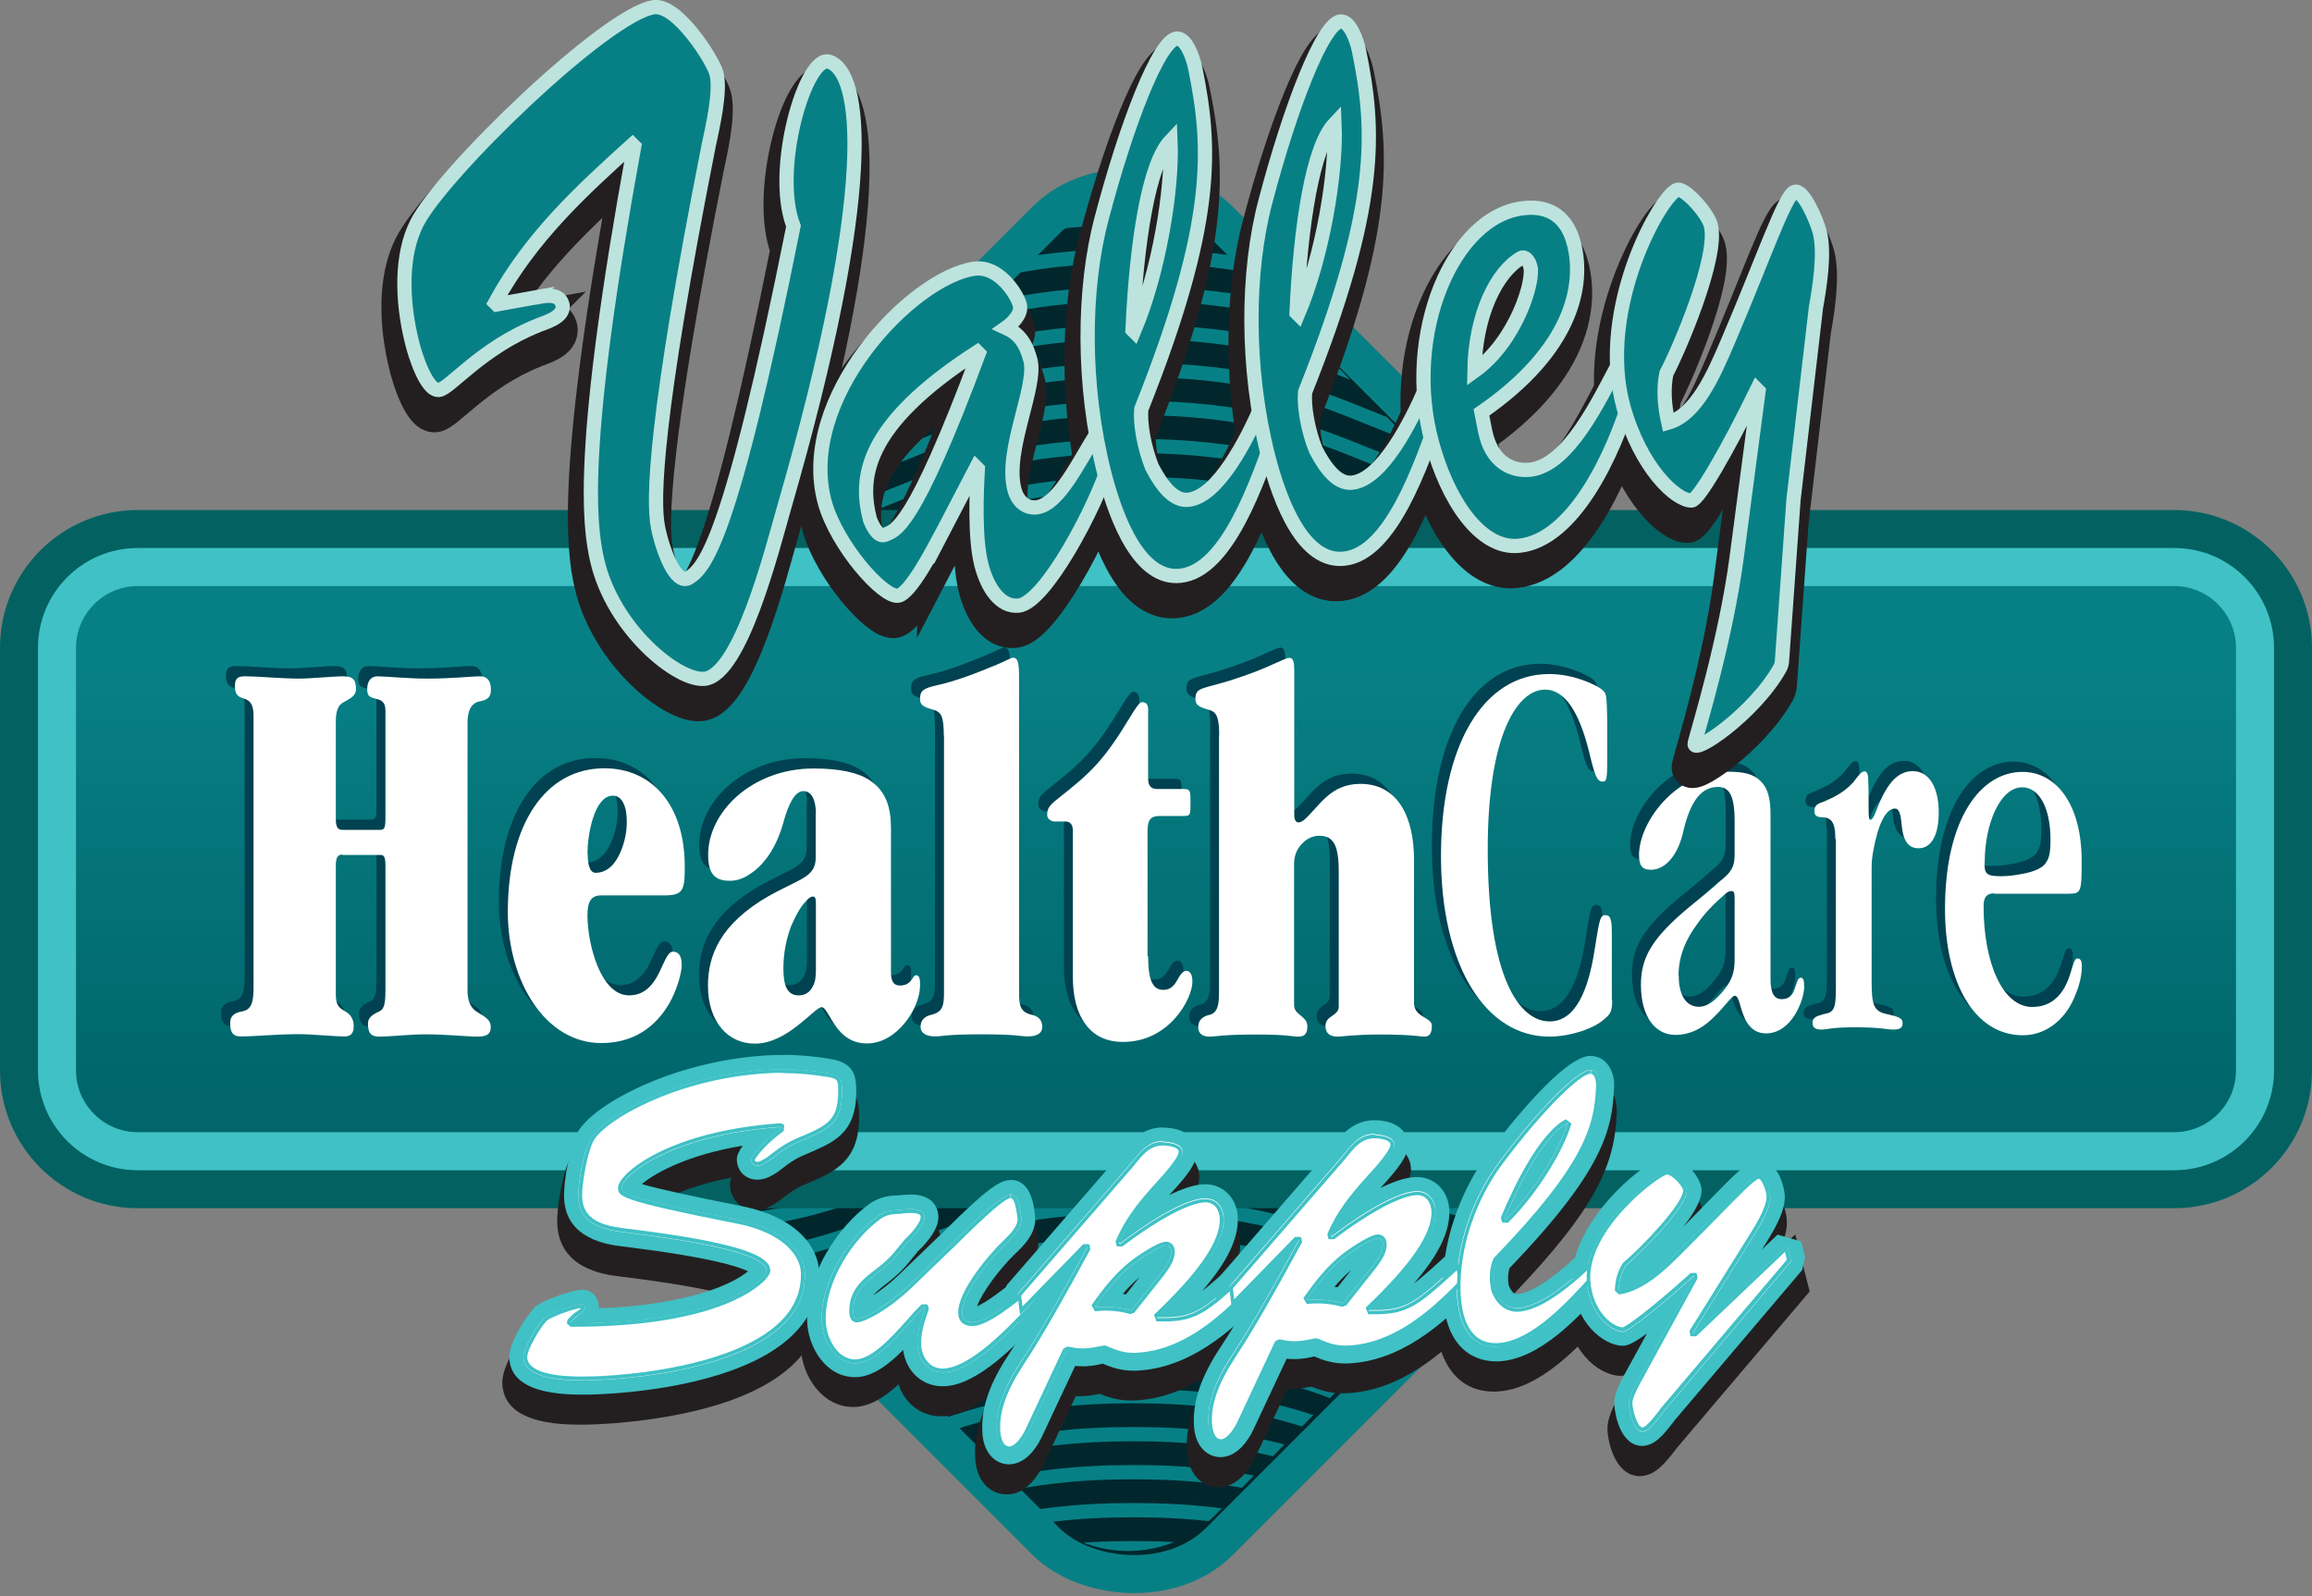 <?xml version="1.0" encoding="UTF-8"?>
<svg id="Layer_2" xmlns="http://www.w3.org/2000/svg" xmlns:xlink="http://www.w3.org/1999/xlink" viewBox="0 0 121.65 84">
  <rect x="0" y="0" width="121.65" height="84" fill="#808080" stroke="none"/>
  <defs>
    <style>
      .cls-1, .cls-2 {
        fill: none;
      }

      .cls-3 {
        fill: #01272d;
      }

      .cls-3, .cls-4, .cls-2, .cls-5 {
        stroke-miterlimit: 10;
      }

      .cls-3, .cls-2 {
        stroke: #078085;
      }

      .cls-3, .cls-5 {
        stroke-width: 2px;
      }

      .cls-6, .cls-5 {
        fill: #231f20;
      }

      .cls-7 {
        fill: url(#linear-gradient);
      }

      .cls-4 {
        stroke: #bde3de;
      }

      .cls-4, .cls-8 {
        fill: #078085;
      }

      .cls-4, .cls-2 {
        stroke-width: .75px;
      }

      .cls-9 {
        fill: #fff;
      }

      .cls-10 {
        fill: #3fc1c5;
      }

      .cls-11 {
        clip-path: url(#clippath);
      }

      .cls-12 {
        fill: #004251;
      }

      .cls-5 {
        stroke: #231f20;
      }

      .cls-13 {
        fill: #036161;
      }
    </style>
    <clipPath id="clippath">
      <path class="cls-1" d="M92.07,51.02l-28.03,28.61c-2.59,2.65-6.8,2.65-9.39,0l-28.03-28.61c-2.59-2.65-2.59-6.94,0-9.58l28.03-28.61c2.59-2.65,6.8-2.65,9.39,0l28.03,28.61c2.59,2.65,2.59,6.94,0,9.58Z"/>
    </clipPath>
    <linearGradient id="linear-gradient" x1="60.83" y1="35.03" x2="60.83" y2="57.38" gradientUnits="userSpaceOnUse">
      <stop offset="0" stop-color="#078085"/>
      <stop offset="1" stop-color="#00666b"/>
    </linearGradient>
  </defs>
  <g id="Layer_2-2" data-name="Layer_2">
    <g>
      <rect class="cls-3" x="31.79" y="18.54" width="55.62" height="55.62" rx="6.45" ry="6.45" transform="translate(-15.32 55.72) rotate(-45)"/>
      <g class="cls-11">
        <g>
          <path class="cls-2" d="M10.12,83.47c12.38,0,12.38,5,24.76,5s12.38-5,24.76-5,12.38,5,24.77,5,12.38-5,24.77-5"/>
          <path class="cls-2" d="M10.12,81.47c12.38,0,12.38,5,24.76,5s12.38-5,24.76-5,12.38,5,24.77,5,12.38-5,24.77-5"/>
          <path class="cls-2" d="M10.12,79.47c12.38,0,12.38,5,24.76,5s12.38-5,24.76-5,12.38,5,24.77,5,12.38-5,24.77-5"/>
          <path class="cls-2" d="M10.12,77.47c12.38,0,12.38,5,24.76,5s12.38-5,24.76-5,12.38,5,24.77,5,12.38-5,24.77-5"/>
          <path class="cls-2" d="M10.12,75.47c12.38,0,12.38,5,24.76,5s12.38-5,24.76-5,12.38,5,24.77,5,12.38-5,24.77-5"/>
          <path class="cls-2" d="M10.12,73.47c12.38,0,12.38,5,24.76,5s12.38-5,24.76-5,12.38,5,24.77,5,12.38-5,24.77-5"/>
          <path class="cls-2" d="M10.12,71.47c12.38,0,12.38,5,24.76,5s12.38-5,24.76-5,12.38,5,24.77,5,12.38-5,24.77-5"/>
          <path class="cls-2" d="M10.12,69.47c12.38,0,12.38,5,24.76,5s12.38-5,24.76-5,12.38,5,24.77,5,12.38-5,24.77-5"/>
          <path class="cls-2" d="M10.12,67.47c12.38,0,12.38,5,24.76,5s12.38-5,24.76-5,12.38,5,24.77,5,12.38-5,24.77-5"/>
          <path class="cls-2" d="M10.12,65.47c12.38,0,12.38,5,24.76,5s12.38-5,24.76-5,12.38,5,24.77,5,12.38-5,24.77-5"/>
          <path class="cls-2" d="M10.12,63.47c12.38,0,12.38,5,24.76,5s12.38-5,24.76-5,12.38,5,24.77,5,12.38-5,24.77-5"/>
          <path class="cls-2" d="M10.12,61.47c12.38,0,12.38,5,24.76,5s12.38-5,24.76-5,12.38,5,24.77,5,12.38-5,24.77-5"/>
          <path class="cls-2" d="M10.12,59.47c12.38,0,12.38,5,24.76,5s12.38-5,24.76-5,12.38,5,24.77,5,12.38-5,24.77-5"/>
          <path class="cls-2" d="M10.12,57.47c12.38,0,12.38,5,24.76,5s12.38-5,24.76-5,12.38,5,24.77,5,12.38-5,24.77-5"/>
          <path class="cls-2" d="M10.12,55.47c12.38,0,12.38,5,24.76,5s12.38-5,24.76-5,12.38,5,24.77,5,12.38-5,24.77-5"/>
          <path class="cls-2" d="M10.12,53.47c12.38,0,12.38,5,24.76,5s12.38-5,24.76-5,12.38,5,24.77,5,12.38-5,24.77-5"/>
          <path class="cls-2" d="M10.12,51.47c12.38,0,12.38,5,24.76,5s12.38-5,24.76-5,12.38,5,24.77,5,12.38-5,24.77-5"/>
          <path class="cls-2" d="M10.12,49.47c12.38,0,12.38,5,24.76,5s12.38-5,24.76-5,12.38,5,24.77,5,12.38-5,24.77-5"/>
          <path class="cls-2" d="M10.12,47.47c12.38,0,12.38,5,24.76,5s12.38-5,24.76-5,12.38,5,24.77,5,12.38-5,24.77-5"/>
          <path class="cls-2" d="M10.12,45.47c12.38,0,12.38,5,24.76,5s12.38-5,24.76-5,12.38,5,24.77,5,12.38-5,24.77-5"/>
          <path class="cls-2" d="M10.12,43.47c12.38,0,12.38,5,24.76,5s12.38-5,24.76-5,12.38,5,24.77,5,12.38-5,24.77-5"/>
          <path class="cls-2" d="M10.12,41.47c12.38,0,12.38,5,24.76,5s12.38-5,24.76-5,12.38,5,24.77,5,12.38-5,24.77-5"/>
          <path class="cls-2" d="M10.12,39.47c12.38,0,12.38,5,24.76,5s12.38-5,24.76-5,12.38,5,24.77,5,12.38-5,24.77-5"/>
          <path class="cls-2" d="M10.12,37.47c12.38,0,12.38,5,24.76,5s12.38-5,24.76-5,12.38,5,24.77,5,12.38-5,24.77-5"/>
          <path class="cls-2" d="M10.12,35.47c12.38,0,12.38,5,24.76,5s12.38-5,24.76-5,12.38,5,24.77,5,12.38-5,24.77-5"/>
          <path class="cls-2" d="M10.12,33.47c12.38,0,12.38,5,24.76,5s12.38-5,24.76-5,12.38,5,24.77,5,12.38-5,24.77-5"/>
          <path class="cls-2" d="M10.12,31.47c12.38,0,12.38,5,24.76,5s12.38-5,24.76-5,12.38,5,24.77,5,12.38-5,24.77-5"/>
          <path class="cls-2" d="M10.12,29.47c12.38,0,12.38,5,24.76,5s12.38-5,24.76-5,12.38,5,24.77,5,12.38-5,24.77-5"/>
          <path class="cls-2" d="M10.12,27.47c12.38,0,12.38,5,24.76,5s12.38-5,24.76-5,12.38,5,24.77,5,12.38-5,24.77-5"/>
          <path class="cls-2" d="M10.12,25.47c12.38,0,12.38,5,24.76,5s12.38-5,24.76-5,12.38,5,24.77,5,12.38-5,24.77-5"/>
          <path class="cls-2" d="M10.12,23.47c12.38,0,12.38,5,24.76,5s12.38-5,24.76-5,12.38,5,24.77,5,12.38-5,24.77-5"/>
          <path class="cls-2" d="M10.12,21.47c12.38,0,12.38,5,24.76,5s12.38-5,24.76-5,12.38,5,24.77,5,12.38-5,24.77-5"/>
          <path class="cls-2" d="M10.12,19.47c12.38,0,12.38,5,24.76,5s12.38-5,24.76-5,12.38,5,24.77,5,12.38-5,24.77-5"/>
          <path class="cls-2" d="M10.12,17.47c12.38,0,12.38,5,24.76,5s12.38-5,24.76-5,12.38,5,24.77,5,12.38-5,24.77-5"/>
          <path class="cls-2" d="M10.12,15.47c12.38,0,12.38,5,24.76,5s12.38-5,24.76-5,12.38,5,24.77,5,12.38-5,24.77-5"/>
          <path class="cls-2" d="M10.12,13.47c12.38,0,12.38,5,24.76,5s12.38-5,24.76-5,12.38,5,24.77,5,12.38-5,24.77-5"/>
          <path class="cls-2" d="M10.12,11.47c12.38,0,12.38,5,24.76,5s12.38-5,24.76-5,12.38,5,24.77,5,12.38-5,24.77-5"/>
          <path class="cls-2" d="M10.12,9.47c12.38,0,12.38,5,24.76,5s12.38-5,24.76-5,12.38,5,24.77,5,12.38-5,24.77-5"/>
          <path class="cls-2" d="M10.12,7.47c12.38,0,12.38,5,24.76,5s12.38-5,24.76-5,12.38,5,24.77,5,12.38-5,24.77-5"/>
          <path class="cls-2" d="M10.12,5.47c12.38,0,12.38,5,24.76,5s12.38-5,24.76-5,12.38,5,24.77,5,12.38-5,24.77-5"/>
          <path class="cls-2" d="M10.12,3.47c12.38,0,12.38,5,24.76,5s12.38-5,24.76-5,12.38,5,24.77,5,12.38-5,24.77-5"/>
          <path class="cls-2" d="M10.12,1.47c12.38,0,12.38,5,24.76,5S47.26,1.47,59.65,1.47s12.38,5,24.77,5,12.38-5,24.77-5"/>
          <path class="cls-2" d="M10.12-.53c12.38,0,12.38,5,24.76,5S47.26-.53,59.65-.53s12.38,5,24.77,5S96.8-.53,109.18-.53"/>
          <path class="cls-2" d="M10.12-2.53c12.38,0,12.38,5,24.76,5s12.38-5,24.76-5,12.38,5,24.77,5,12.38-5,24.77-5"/>
        </g>
      </g>
      <g>
        <path class="cls-8" d="M7.25,27.84h107.15c3.45,0,6.25,2.8,6.25,6.25v22.24c0,3.45-2.8,6.25-6.25,6.25H7.25c-3.45,0-6.25-2.8-6.25-6.25v-22.24c0-3.45,2.8-6.25,6.25-6.25Z"/>
        <path class="cls-13" d="M114.4,28.84c2.9,0,5.25,2.35,5.25,5.25v22.24c0,2.9-2.35,5.25-5.25,5.25H7.25c-2.9,0-5.25-2.35-5.25-5.25v-22.24c0-2.9,2.35-5.25,5.25-5.25h107.15M114.4,26.84H7.25c-4,0-7.25,3.25-7.25,7.25v22.24c0,4,3.25,7.25,7.25,7.25h107.15c4,0,7.25-3.25,7.25-7.25v-22.24c0-4-3.25-7.25-7.25-7.25h0Z"/>
      </g>
      <g>
        <path class="cls-7" d="M7.25,29.84h107.15c2.35,0,4.25,1.9,4.25,4.25v22.24c0,2.34-1.9,4.25-4.25,4.25H7.25c-2.35,0-4.25-1.9-4.25-4.25v-22.24c0-2.35,1.9-4.25,4.25-4.25Z"/>
        <path class="cls-10" d="M114.4,30.84c1.79,0,3.25,1.46,3.25,3.25v22.24c0,1.79-1.46,3.25-3.25,3.25H7.25c-1.79,0-3.25-1.46-3.25-3.25v-22.24c0-1.79,1.46-3.25,3.25-3.25h107.15M114.4,28.84H7.25c-2.9,0-5.25,2.35-5.25,5.25v22.24c0,2.9,2.35,5.25,5.25,5.25h107.15c2.9,0,5.25-2.35,5.25-5.25v-22.24c0-2.9-2.35-5.25-5.25-5.25h0Z"/>
      </g>
      <g>
        <g>
          <path class="cls-12" d="M17.55,44.43c-.21,0-.35.09-.35.57v6.75c0,.57.12.72.49.93.21.12.45.33.45.78,0,.36-.14.54-.47.54-.61,0-1.74-.12-2.42-.12-1.15,0-2.28.12-3.04.12-.28,0-.57-.06-.57-.69,0-.36.17-.54.64-.63.47-.09.59-.45.59-1.25v-14.31c0-1.11-.66-.75-.89-1.14-.05-.09-.09-.21-.09-.42,0-.51.28-.51.61-.51.56,0,1.88.12,2.75.12.68,0,1.79-.12,2.33-.12s.68.18.68.69c0,.3-.24.45-.57.63-.24.12-.49.27-.49,1.05v5.14c0,.48.14.57.35.57h1.98c.21,0,.28-.09.28-.57v-5.71c0-.75-.61-.51-.87-.78-.05-.06-.09-.18-.09-.33,0-.51.26-.69.54-.69.42,0,1.6.12,2.59.12,1.39,0,2.33-.12,2.82-.12.31,0,.56.18.56.69,0,.3-.07.54-.59.63-.38.06-.64.42-.64,1.08v14.16c0,.63.24.93.47,1.08.4.27.75.39.75.81,0,.24-.05.51-.68.51-.56,0-1.67-.12-2.75-.12-.82,0-1.86.12-2.42.12-.45,0-.61-.18-.61-.69,0-.3.24-.48.59-.63.28-.12.33-.45.33-1.16v-6.51c0-.48-.07-.57-.28-.57h-1.98Z"/>
          <path class="cls-12" d="M31.15,46.58c-.54,0-.71.36-.71,1.05,0,1.49.68,4.21,2.19,4.21,1.04,0,1.46-.9,1.76-1.58.19-.39.33-.72.54-.72.31,0,.47.21.47.72,0,.24-.14.99-.54,1.79-.57,1.1-1.67,2.3-3.69,2.3-2.96,0-4.92-3.26-4.92-6.9,0-4.63,1.98-7.56,5.08-7.56,2.54,0,4.23,1.97,4.23,5.17,0,1.28-.09,1.52-1.11,1.52h-3.32ZM30.44,44.37c0,.66.14,1.02.42,1.02.35,0,.63-.15.87-.39.33-.36.56-.9.68-1.46.07-.3.09-.6.09-.87,0-.75-.24-1.34-.73-1.34-1.01,0-1.34,2.15-1.34,3.02v.03Z"/>
          <path class="cls-12" d="M42.46,42.28c0-.78-.26-1.19-.66-1.19-.47,0-.8.75-1.04,1.61-.4,1.49-1.13,2.36-1.81,2.78-.35.24-.71.33-1.01.33-.8,0-1.15-.36-1.15-1.37,0-2.27,2.33-4.54,5.55-4.54,1.36,0,2.31.21,2.92.6.89.57,1.15,1.46,1.15,2.54v7.56c0,.42.09.72.47.72.28,0,.42-.09.54-.21.14-.15.19-.33.31-.33.21,0,.21.27.21.54,0,1.16-1.18,3.05-2.8,3.05-1.18,0-1.67-.93-2-1.49-.14-.24-.26-.42-.38-.42-.19,0-.63.48-1.25.96-.61.48-1.39.96-2.26.96-1.43,0-2.47-1.16-2.47-3.05,0-1.55.61-3.23,3.2-4.72.59-.33,1.06-.54,1.46-.75.66-.33,1.01-.6,1.01-1.28v-2.27ZM40.75,50.44c0,.9.21,1.4.8,1.4.33,0,.59-.15.75-.48.12-.21.16-.48.16-.84v-3.52c0-.33-.07-.36-.16-.36-.12,0-.26.12-.33.21-.26.24-.54.72-.8,1.31-.24.63-.42,1.4-.42,2.24v.03Z"/>
          <path class="cls-12" d="M49.19,38.16c0-1.03-.16-1.23-.52-1.34-.59-.17-.73-.26-.73-.6,0-.43.21-.54.85-.69,1.06-.23,2.14-.66,3.18-1.09.42-.17.75-.37.87-.37.31,0,.31.51.31,1.2v16.45c0,.66.07,1,.66,1.14.26.06.56.2.56.63s-.42.51-.78.51-.54-.11-2.42-.11-2.07.11-2.42.11-.78-.09-.78-.51.31-.57.57-.63c.59-.14.66-.49.66-1.14v-13.57Z"/>
          <path class="cls-12" d="M59.94,49.78c0,1.34.28,1.77.8,1.77.4,0,.59-.26.73-.51.14-.23.26-.49.49-.49.19,0,.31.2.31.57,0,.89-1.2,3.17-3.65,3.17-.89,0-1.55-.34-1.98-.94-.45-.6-.66-1.46-.66-2.49v-7.71c0-.31-.16-.46-.38-.46h-.64c-.19-.06-.33-.14-.33-.37,0-.29.09-.46.56-.83,1.74-1.37,2.42-2,3.83-4.34.26-.43.47-.74.59-.74.16,0,.33.06.33.37v3.63c0,.4.14.57.49.57h1.41c.33,0,.33.14.33.71,0,.66,0,.71-.38.71h-1.25c-.49,0-.63.23-.63.8v6.57Z"/>
          <path class="cls-12" d="M63.68,38.16c0-1.03-.17-1.23-.52-1.34-.59-.17-.73-.26-.73-.6,0-.6.42-.51,1.79-.94,1.08-.34,1.79-.63,2.28-.86.47-.2.73-.34.87-.34.26,0,.26.34.26.86v7.4c0,.26.09.4.21.4.14,0,.26-.09.35-.17.78-.71,1.34-1.86,2.92-1.86,2.02,0,2.82,1.83,2.82,3.97v7.54c0,.57.47.71.75.91.12.09.19.17.19.31,0,.43-.14.57-.4.57-.24,0-.61-.11-2.33-.11-1.34,0-1.98.11-2.24.11-.35,0-.63-.14-.63-.57,0-.11.05-.23.09-.29.19-.26.61-.34.61-.71v-7.17c0-.51-.05-.91-.14-1.2-.16-.46-.45-.63-.87-.63-.38,0-.71.17-.96.46-.24.26-.38.6-.38,1.03v7.4c0,.43.4.54.61.83.05.09.09.17.09.31,0,.46-.21.54-.49.54-.35,0-.49-.11-2.21-.11-1.81,0-2.05.11-2.45.11-.28,0-.59-.09-.59-.51s.31-.57.57-.63c.42-.09.52-.49.52-1.14v-13.57Z"/>
        </g>
        <g>
          <path class="cls-12" d="M84.35,52.06c0,.64-.11.78-.41,1.02-.5.49-1.79.93-2.9.93-3.37,0-5.7-3.74-5.7-9.51s2.19-9.57,5.7-9.57c1.27,0,2.42.55,2.76.81.2.17.25.23.27.96.02.49.02,1.33.02,2.64,0,1.16-.04,1.25-.25,1.25-.29,0-.41-.32-.72-1.62-.5-1.97-1.22-3.22-2.31-3.22-1.42,0-3.01,2.32-3.01,8.41,0,6.79,1.67,9.05,3.26,9.05,1.4,0,2.04-1.74,2.35-3.68.23-1.39.27-1.91.54-1.91.25,0,.38.06.38.9v3.57Z"/>
          <path class="cls-12" d="M90.8,42.67c0-1.36-.29-1.8-.88-1.8-1.04,0-1.54,1.07-1.86,2.5-.16.64-.43,1.13-.75,1.45-.27.26-.57.41-.91.41-.45,0-.63-.2-.63-.78,0-1.71,1.92-4.38,4.68-4.38.86,0,1.4.14,1.74.52.36.35.5.93.5,1.71v8.7c0,.73.2,1.04.59,1.04.41,0,.59-.26.68-.55.11-.29.16-.58.32-.58.14,0,.18.14.18.49,0,.64-.63,2.44-2.01,2.44-.97,0-1.22-.99-1.38-1.57-.07-.23-.14-.41-.25-.41-.18,0-.52.55-1.06,1.07-.5.52-1.18.99-2.08.99-1.04,0-1.81-.93-1.81-2.64,0-1.45.61-2.47,2.51-4.06.77-.64,1.29-1.04,1.65-1.39.59-.46.77-.75.77-1.39v-1.77ZM87.86,50.82c0,1.07.43,1.62,1.06,1.62.47,0,.88-.35,1.31-.87.41-.52.57-.9.57-1.62v-3.22c0-.32-.05-.38-.16-.38s-.23.03-.52.32c-.48.41-.93.9-1.27,1.39-.61.81-1,1.71-1,2.73v.03Z"/>
          <path class="cls-12" d="M96.1,43.62c0-.96-.23-1.16-.81-1.16-.18-.03-.29-.09-.29-.32,0-.29.14-.38.48-.49.45-.2,1.02-.43,1.56-1.02.29-.38.43-.58.61-.58.09,0,.18.14.18.43.02.38.02.87.02,1.45,0,.38,0,.67.09.67.2,0,.32-.61.66-1.28.32-.61.77-1.28,1.58-1.28.86,0,1.36.87,1.36,2.17,0,1.07-.32,1.89-1.06,1.89-.61,0-.81-.52-.88-1.13-.04-.46-.09-.96-.36-.96-.41,0-.7.55-.91,1.22-.2.7-.32,1.36-.32,1.86v5.97c0,1.28.09,1.62.82,1.77.59.14.81.2.81.46,0,.29-.16.35-.54.35-.25,0-.57-.12-2.01-.12-1.15,0-1.47.12-1.72.12-.29,0-.47-.09-.47-.35,0-.29.2-.35.57-.46.54-.09.66-.23.66-1.36v-7.86Z"/>
          <path class="cls-12" d="M104.47,46.47c-.41,0-.57.2-.57.67,0,2.99,1,5.31,2.56,5.31,1.04,0,1.65-.67,1.97-1.65.18-.52.23-.9.41-.9.14,0,.23.09.23.41,0,.43-.11.96-.32,1.45-.45,1.25-1.49,2.18-2.78,2.18-2.56,0-4.1-2.78-4.1-6.64,0-4.79,1.9-7.22,4.07-7.22,1.81,0,3.12,1.74,3.12,4.67,0,1.62-.02,1.74-.66,1.74h-3.94ZM103.94,44.87c0,.55.07.7.86.7.43,0,.79-.06,1.11-.12.68-.12,1.13-.35,1.25-.58.18-.23.25-.55.25-1.22,0-1.71-.61-2.76-1.49-2.76-1.15,0-1.97,1.91-1.97,3.94v.03Z"/>
        </g>
      </g>
      <g>
        <g>
          <path class="cls-9" d="M18.02,44.97c-.21,0-.35.09-.35.57v6.75c0,.57.12.72.49.93.21.12.45.33.45.78,0,.36-.14.54-.47.54-.61,0-1.74-.12-2.42-.12-1.15,0-2.28.12-3.04.12-.28,0-.57-.06-.57-.69,0-.36.17-.54.64-.63.47-.09.59-.45.59-1.25v-14.31c0-1.11-.66-.75-.89-1.14-.05-.09-.09-.21-.09-.42,0-.51.28-.51.61-.51.56,0,1.88.12,2.75.12.68,0,1.79-.12,2.33-.12s.68.18.68.69c0,.3-.24.45-.57.63-.24.12-.49.27-.49,1.05v5.14c0,.48.14.57.35.57h1.98c.21,0,.28-.09.28-.57v-5.71c0-.75-.61-.51-.87-.78-.05-.06-.09-.18-.09-.33,0-.51.26-.69.54-.69.42,0,1.6.12,2.59.12,1.39,0,2.33-.12,2.82-.12.31,0,.56.18.56.69,0,.3-.07.54-.59.63-.38.06-.64.42-.64,1.08v14.16c0,.63.24.93.47,1.08.4.27.75.39.75.81,0,.24-.05.51-.68.51-.56,0-1.67-.12-2.75-.12-.82,0-1.86.12-2.42.12-.45,0-.61-.18-.61-.69,0-.3.24-.48.59-.63.28-.12.33-.45.33-1.16v-6.51c0-.48-.07-.57-.28-.57h-1.98Z"/>
          <path class="cls-9" d="M31.62,47.12c-.54,0-.71.36-.71,1.05,0,1.49.68,4.21,2.19,4.21,1.04,0,1.46-.9,1.76-1.58.19-.39.33-.72.54-.72.31,0,.47.21.47.72,0,.24-.14.99-.54,1.79-.57,1.1-1.67,2.3-3.69,2.3-2.96,0-4.92-3.26-4.92-6.9,0-4.63,1.98-7.56,5.08-7.56,2.54,0,4.23,1.97,4.23,5.17,0,1.28-.09,1.52-1.11,1.52h-3.32ZM30.92,44.91c0,.66.14,1.02.42,1.02.35,0,.63-.15.87-.39.33-.36.56-.9.68-1.46.07-.3.09-.6.09-.87,0-.75-.24-1.34-.73-1.34-1.01,0-1.34,2.15-1.34,3.02v.03Z"/>
          <path class="cls-9" d="M42.93,42.82c0-.78-.26-1.19-.66-1.19-.47,0-.8.75-1.04,1.61-.4,1.49-1.13,2.36-1.81,2.78-.35.24-.71.33-1.01.33-.8,0-1.15-.36-1.15-1.37,0-2.27,2.33-4.54,5.55-4.54,1.36,0,2.31.21,2.92.6.89.57,1.15,1.46,1.15,2.54v7.56c0,.42.09.72.47.72.28,0,.42-.09.54-.21.14-.15.19-.33.31-.33.21,0,.21.27.21.54,0,1.16-1.18,3.05-2.8,3.05-1.18,0-1.67-.93-2-1.49-.14-.24-.26-.42-.38-.42-.19,0-.63.48-1.25.96-.61.48-1.39.96-2.26.96-1.43,0-2.47-1.16-2.47-3.05,0-1.55.61-3.23,3.2-4.72.59-.33,1.06-.54,1.46-.75.66-.33,1.01-.6,1.01-1.28v-2.27ZM41.22,50.98c0,.9.21,1.4.8,1.4.33,0,.59-.15.75-.48.12-.21.16-.48.16-.84v-3.52c0-.33-.07-.36-.16-.36-.12,0-.26.12-.33.21-.26.24-.54.72-.8,1.31-.24.63-.42,1.4-.42,2.24v.03Z"/>
          <path class="cls-9" d="M49.66,38.7c0-1.03-.16-1.23-.52-1.34-.59-.17-.73-.26-.73-.6,0-.43.21-.54.85-.69,1.06-.23,2.14-.66,3.18-1.09.42-.17.75-.37.87-.37.31,0,.31.51.31,1.2v16.45c0,.66.07,1,.66,1.14.26.06.56.2.56.63s-.42.51-.78.51-.54-.11-2.42-.11-2.07.11-2.42.11-.78-.09-.78-.51.31-.57.57-.63c.59-.14.66-.49.66-1.14v-13.57Z"/>
          <path class="cls-9" d="M60.41,50.32c0,1.34.28,1.77.8,1.77.4,0,.59-.26.73-.51.14-.23.26-.49.49-.49.19,0,.31.2.31.57,0,.89-1.2,3.17-3.65,3.17-.89,0-1.55-.34-1.98-.94-.45-.6-.66-1.46-.66-2.49v-7.71c0-.31-.16-.46-.38-.46h-.64c-.19-.06-.33-.14-.33-.37,0-.29.09-.46.56-.83,1.74-1.37,2.42-2,3.83-4.34.26-.43.47-.74.59-.74.16,0,.33.06.33.37v3.63c0,.4.14.57.49.57h1.41c.33,0,.33.14.33.71,0,.66,0,.71-.38.71h-1.25c-.49,0-.63.23-.63.8v6.57Z"/>
          <path class="cls-9" d="M64.15,38.7c0-1.03-.17-1.23-.52-1.34-.59-.17-.73-.26-.73-.6,0-.6.42-.51,1.79-.94,1.08-.34,1.79-.63,2.28-.86.47-.2.73-.34.87-.34.26,0,.26.34.26.86v7.4c0,.26.09.4.21.4.14,0,.26-.09.35-.17.78-.71,1.34-1.86,2.92-1.86,2.02,0,2.82,1.83,2.82,3.97v7.54c0,.57.47.71.75.91.12.09.19.17.19.31,0,.43-.14.57-.4.57-.24,0-.61-.11-2.33-.11-1.34,0-1.98.11-2.24.11-.35,0-.63-.14-.63-.57,0-.11.05-.23.09-.29.19-.26.61-.34.61-.71v-7.17c0-.51-.05-.91-.14-1.2-.16-.46-.45-.63-.87-.63-.38,0-.71.17-.96.46-.24.26-.38.6-.38,1.03v7.4c0,.43.4.54.61.83.05.09.09.17.09.31,0,.46-.21.54-.49.54-.35,0-.49-.11-2.21-.11-1.81,0-2.05.11-2.45.11-.28,0-.59-.09-.59-.51s.31-.57.57-.63c.42-.09.52-.49.52-1.14v-13.57Z"/>
        </g>
        <g>
          <path class="cls-9" d="M84.83,52.6c0,.64-.11.78-.41,1.02-.5.49-1.79.93-2.9.93-3.37,0-5.7-3.74-5.7-9.51s2.19-9.57,5.7-9.57c1.27,0,2.42.55,2.76.81.2.17.25.23.27.96.02.49.02,1.33.02,2.64,0,1.16-.04,1.25-.25,1.25-.29,0-.41-.32-.72-1.62-.5-1.97-1.22-3.22-2.31-3.22-1.42,0-3.01,2.32-3.01,8.41,0,6.79,1.67,9.05,3.26,9.05,1.4,0,2.04-1.74,2.35-3.68.23-1.39.27-1.91.54-1.91.25,0,.38.06.38.9v3.57Z"/>
          <path class="cls-9" d="M91.27,43.21c0-1.36-.29-1.8-.88-1.8-1.04,0-1.54,1.07-1.86,2.5-.16.64-.43,1.13-.75,1.45-.27.26-.57.41-.91.41-.45,0-.63-.2-.63-.78,0-1.71,1.92-4.38,4.68-4.38.86,0,1.4.14,1.74.52.36.35.5.93.5,1.71v8.7c0,.73.2,1.04.59,1.04.41,0,.59-.26.68-.55.11-.29.16-.58.32-.58.14,0,.18.14.18.49,0,.64-.63,2.44-2.01,2.44-.97,0-1.22-.99-1.38-1.57-.07-.23-.14-.41-.25-.41-.18,0-.52.55-1.06,1.07-.5.52-1.18.99-2.08.99-1.04,0-1.81-.93-1.81-2.64,0-1.45.61-2.47,2.51-4.06.77-.64,1.29-1.04,1.65-1.39.59-.46.77-.75.77-1.39v-1.77ZM88.33,51.36c0,1.07.43,1.62,1.06,1.62.47,0,.88-.35,1.31-.87.41-.52.57-.9.57-1.62v-3.22c0-.32-.05-.38-.16-.38s-.23.03-.52.32c-.48.41-.93.9-1.27,1.39-.61.81-1,1.71-1,2.73v.03Z"/>
          <path class="cls-9" d="M96.57,44.16c0-.96-.23-1.16-.81-1.16-.18-.03-.29-.09-.29-.32,0-.29.14-.38.48-.49.45-.2,1.02-.43,1.56-1.02.29-.38.43-.58.61-.58.09,0,.18.14.18.43.02.38.02.87.02,1.45,0,.38,0,.67.09.67.2,0,.32-.61.66-1.28.32-.61.77-1.28,1.58-1.28.86,0,1.36.87,1.36,2.17,0,1.07-.32,1.89-1.06,1.89-.61,0-.81-.52-.88-1.13-.04-.46-.09-.96-.36-.96-.41,0-.7.55-.91,1.22-.2.7-.32,1.36-.32,1.86v5.97c0,1.28.09,1.62.82,1.77.59.14.81.2.81.46,0,.29-.16.35-.54.35-.25,0-.57-.12-2.01-.12-1.15,0-1.47.12-1.72.12-.29,0-.47-.09-.47-.35,0-.29.2-.35.57-.46.54-.09.66-.23.66-1.36v-7.86Z"/>
          <path class="cls-9" d="M104.94,47.01c-.41,0-.57.2-.57.67,0,2.99,1,5.31,2.56,5.31,1.04,0,1.65-.67,1.97-1.65.18-.52.23-.9.41-.9.14,0,.23.09.23.41,0,.43-.11.96-.32,1.45-.45,1.25-1.49,2.18-2.78,2.18-2.56,0-4.1-2.78-4.1-6.64,0-4.79,1.9-7.22,4.07-7.22,1.81,0,3.12,1.74,3.12,4.67,0,1.62-.02,1.74-.66,1.74h-3.94ZM104.42,45.41c0,.55.07.7.86.7.43,0,.79-.06,1.11-.12.68-.12,1.13-.35,1.25-.58.18-.23.25-.55.25-1.22,0-1.71-.61-2.76-1.49-2.76-1.15,0-1.97,1.91-1.97,3.94v.03Z"/>
        </g>
      </g>
      <g>
        <path class="cls-5" d="M27.85,16.91c.28-.03,1.34-.39,1.53.33.18.72-1.05.99-1.3,1.12-2.98,1.19-4.63,3.33-5.19,3.39-.67.07-1.27-1.88-1.41-2.46-.57-2.25-.6-4.66.24-6.31,1.29-2.59,9.97-11.01,12.47-11.37,1.25-.18,3.13,2.82,3.3,3.49.24.96-.23,2.92-.41,3.78-2.83,14.3-2.95,18.68-2.67,20.08.22,1.16.93,3.1,1.62,2.68.84-.53,2.19-1.9,5.51-18.51-1.15-2.98.66-9.06,1.88-8.65,1.73.56,2.52,6.57-2.38,23.49-.61,2.13-2.28,8.79-4.18,8.98-1.4.15-4.8-2.6-5.64-6.2-.45-1.92-.93-6.09,1.94-21.82l-.09-.09c-2.64,2.39-5.33,4.83-7.23,8.32l.09.09,1.93-.35Z"/>
        <g>
          <path class="cls-5" d="M49.33,29.33c-.38.71-1.64,3.18-2.3,3.25-.8.08-3.2-2.63-3.84-4.9-1.5-5.46,4.56-11.83,7.86-12.31,1.31-.18,2.27,1.38,2.4,1.91.13.52-.5,1.04-.73,1.2.64.29,1.04.75,1.29,1.71.35,1.4-1.37,4.72-.85,6.78.19.74.7,1.01,1.16.96,1.21-.13,2.28-2.53,3.2-3.92l.64,1.59c-.69,2.27-3.36,7.35-4.77,7.5-.95.1-1.65-.91-1.97-2.18-.35-1.4-.25-3.79-.18-5.01l-.08-.08-1.83,3.51ZM45.56,28.55c.08.22.4.99.8.82.53-.23,1.45-.2,4.93-9.54l-.08-.08c-6.03,3.9-6.19,6.66-5.65,8.8Z"/>
          <path class="cls-5" d="M66.89,23.92c-.95,2.66-2.53,7.36-5.01,7.61-2.1.22-3.34-2.84-4-5.42-1.16-4.59-1.12-9.67-.14-13.37,1.32-5.03,3.03-9.39,3.95-9.48.49-.05.87.99.98,1.56.85,4.18,1.08,8.11-2.84,17.94-.07.77.15,2,.56,3.04.51.98,1.14,1.81,1.91,1.73,1.58-.16,3.09-3.19,3.84-4.89l.73,1.27ZM59.46,18.67c1.31-3.1,2.03-7.49,1.92-10.03-1.14,1.2-1.79,5.3-2,9.95l.08.08Z"/>
          <path class="cls-5" d="M75.52,23.02c-.95,2.66-2.53,7.36-5.01,7.61-2.1.22-3.34-2.84-4-5.42-1.16-4.59-1.12-9.67-.14-13.37,1.32-5.03,3.03-9.39,3.95-9.48.49-.05.87.99.98,1.56.85,4.18,1.08,8.11-2.84,17.94-.07.77.15,2.01.56,3.04.51.98,1.14,1.81,1.91,1.73,1.58-.16,3.09-3.19,3.84-4.89l.73,1.27ZM68.08,17.77c1.31-3.1,2.03-7.49,1.92-10.03-1.14,1.2-1.79,5.3-2,9.95l.08.08Z"/>
          <path class="cls-5" d="M85.65,21.93c-.97,3.29-3.09,7.73-5.93,8.02-2.1.22-3.8-2.53-4.58-5.41-1.56-5.72,1.12-12.02,4.87-12.36.92-.1,2.16.14,2.6,1.89.54,2.14-.05,5.53-4.87,8.86l.19.97c.33,1.67,1.43,2.14,2.35,2.05,2.04-.21,3.65-3.66,4.71-5.65l.68,1.64ZM80.31,15.25c-.08-.31-.29-.55-.47-.45-1.29.72-2.43,2.99-2.47,5.96,2.2-1.58,3.16-4.77,2.94-5.51Z"/>
          <path class="cls-5" d="M93.55,36.04c-.01.13-.05.25-.11.36-1.36,2.42-4.65,4.64-4.48,3.94s1.65-5.48,2.22-9.87l1.14-8.66-.08-.08c-1.59,3.26-3.09,5.84-3.45,5.84-.83,0-2.67-1.7-3.58-4.93-1.44-5.24,2.07-11.31,2.86-11.43.43-.04,1.59,1.27,1.74,1.88.42,1.66-1.68,6.55-2.34,7.79-.16.78-.11,1.67.1,2.59,1.46-.42,2.36-2.45,3.14-4.28,1.91-4.47,2.99-7.68,3.5-7.86.45-.18,1.17,1.5,1.33,2.11.29,1.14-.03,3.01-.2,3.97l-1.18,10.1-.61,8.52Z"/>
        </g>
      </g>
      <g>
        <path class="cls-4" d="M28.06,15.68c.28-.03,1.34-.39,1.53.33.18.72-1.05.99-1.3,1.12-2.98,1.19-4.63,3.33-5.19,3.39-.67.07-1.27-1.88-1.41-2.46-.57-2.25-.6-4.66.24-6.31,1.29-2.59,9.97-11.01,12.47-11.37,1.25-.18,3.13,2.82,3.3,3.49.24.96-.23,2.92-.41,3.78-2.83,14.3-2.95,18.68-2.67,20.08.22,1.16.93,3.1,1.62,2.68.84-.53,2.19-1.9,5.51-18.51-1.15-2.98.66-9.06,1.88-8.65,1.73.56,2.52,6.57-2.38,23.49-.61,2.13-2.28,8.79-4.18,8.98-1.4.15-4.8-2.6-5.64-6.2-.45-1.92-.93-6.09,1.94-21.82l-.09-.09c-2.64,2.39-5.33,4.83-7.23,8.32l.09.09,1.93-.35Z"/>
        <g>
          <path class="cls-4" d="M49.54,28.1c-.38.71-1.64,3.18-2.3,3.25-.8.08-3.2-2.63-3.84-4.9-1.5-5.46,4.56-11.83,7.86-12.31,1.31-.18,2.27,1.38,2.4,1.91.13.52-.5,1.04-.73,1.2.64.29,1.04.75,1.29,1.71.35,1.4-1.37,4.72-.85,6.78.19.74.7,1.01,1.16.96,1.21-.13,2.28-2.53,3.2-3.92l.64,1.59c-.69,2.27-3.36,7.35-4.77,7.5-.95.1-1.65-.91-1.97-2.18-.35-1.4-.25-3.79-.18-5.01l-.08-.08-1.83,3.51ZM45.77,27.32c.08.22.4.99.8.82.53-.23,1.45-.2,4.93-9.54l-.08-.08c-6.03,3.9-6.19,6.66-5.65,8.8Z"/>
          <path class="cls-4" d="M67.11,22.69c-.95,2.66-2.53,7.36-5.01,7.61-2.1.22-3.34-2.84-4-5.42-1.16-4.59-1.12-9.67-.14-13.37,1.32-5.03,3.03-9.39,3.95-9.48.49-.05.87.99.98,1.56.85,4.18,1.08,8.11-2.84,17.94-.07.77.15,2,.56,3.04.51.98,1.14,1.81,1.91,1.73,1.58-.16,3.09-3.19,3.84-4.89l.73,1.27ZM59.67,17.44c1.31-3.1,2.03-7.49,1.92-10.03-1.14,1.2-1.79,5.3-2,9.95l.08.08Z"/>
          <path class="cls-4" d="M75.73,21.79c-.95,2.66-2.53,7.36-5.01,7.61-2.1.22-3.34-2.84-4-5.42-1.16-4.59-1.12-9.67-.14-13.37,1.32-5.03,3.03-9.39,3.95-9.48.49-.05.87.99.98,1.56.85,4.18,1.08,8.11-2.84,17.94-.07.77.15,2.01.56,3.04.51.98,1.14,1.81,1.91,1.73,1.58-.16,3.09-3.19,3.84-4.89l.73,1.27ZM68.3,16.54c1.31-3.1,2.03-7.49,1.92-10.03-1.14,1.2-1.79,5.3-2,9.95l.08.08Z"/>
          <path class="cls-4" d="M85.86,20.7c-.97,3.29-3.09,7.73-5.93,8.02-2.1.22-3.8-2.53-4.58-5.41-1.56-5.72,1.12-12.02,4.87-12.36.92-.1,2.16.14,2.6,1.89.54,2.14-.05,5.53-4.87,8.86l.19.97c.33,1.67,1.43,2.14,2.35,2.05,2.04-.21,3.65-3.66,4.71-5.65l.68,1.64ZM80.52,14.02c-.08-.31-.29-.55-.47-.45-1.29.72-2.43,2.99-2.47,5.96,2.2-1.58,3.16-4.77,2.94-5.51Z"/>
          <path class="cls-4" d="M93.76,34.81c-.01.13-.05.25-.11.36-1.36,2.42-4.65,4.64-4.48,3.94s1.65-5.48,2.22-9.87c.58-4.38,1.14-8.66,1.14-8.66l-.08-.08c-1.59,3.26-3.09,5.84-3.45,5.84-.83,0-2.67-1.7-3.58-4.93-1.44-5.24,2.07-11.31,2.86-11.43.43-.04,1.59,1.27,1.74,1.88.42,1.66-1.68,6.55-2.34,7.79-.16.78-.11,1.67.1,2.59,1.46-.42,2.36-2.45,3.14-4.28,1.91-4.47,2.99-7.68,3.5-7.86.45-.18,1.17,1.5,1.33,2.11.29,1.14-.03,3.01-.2,3.97l-1.18,10.1-.61,8.52Z"/>
        </g>
      </g>
      <g>
        <g>
          <path class="cls-6" d="M30.44,74.47c-2.3,0-3.48-.57-3.52-1.7-.02-.7.87-2.07,1.24-2.44.38-.34,1.83-.86,2.28-.88h0c.42,0,.69.26.7.64,0,.13-.02.25-.06.35,5.87-.18,8.16-1.73,8.59-2.28-.22-.18-1.34-.78-6.69-1.45l-.34-.04c-.75-.09-2.76-.35-2.83-2.32-.03-.85.3-2.61.69-3.32.84-1.49,5.21-3.76,10.15-3.93.15,0,.29,0,.44,0,.82,0,1.68.08,2.56.24.83.15,1.01.59,1.03,1.21.07,2.04-.8,2.57-2.13,3.14-.93.38-1.07.48-1.91,1.13-.27.17-.54.34-.85.35h0c-.53,0-.88-.33-.89-.81,0-.23.25-.63.67-1.08-4.15.54-5.98,1.99-6.39,2.47.86.36,4.43,1.06,5.67,1.3,2.8.57,3.84,2.04,3.88,3.24.05,1.52-.7,3.62-4.58,4.98-2.81.98-6.05,1.16-6.98,1.2-.18,0-.43.01-.72.01ZM39.73,68.07h0Z"/>
          <path class="cls-6" d="M41.09,57.6c.82,0,1.64.08,2.47.23.53.1.6.28.62.73.06,1.69-.5,2.1-1.83,2.67-.97.4-1.15.52-2.02,1.19-.16.1-.38.24-.56.25,0,0-.02,0-.02,0-.22,0-.35-.11-.35-.33,0-.05.41-.77,1.61-1.66l-.05-.04c-5.89.41-8.35,2.62-8.35,3.14.01.32-.28.49,6.14,1.76,2.33.47,3.44,1.64,3.48,2.76.16,4.55-7.79,5.55-11.08,5.66-.17,0-.42.01-.7.01-1.17,0-2.99-.14-3.03-1.21-.02-.48.74-1.72,1.09-2.07.27-.24,1.6-.72,1.94-.73,0,0,.02,0,.02,0,.1,0,.16.03.17.15,0,.23-.22.35-.37.45-.13.1-.24.21-.38.36v.05s.06,0,.09,0c8.09,0,10.23-2.41,10.22-2.78-.04-1.16-6.4-1.86-7.5-2.01-1.15-.14-2.35-.47-2.4-1.84-.03-.75.28-2.43.63-3.06.67-1.19,4.73-3.5,9.73-3.67.14,0,.28,0,.42,0M41.09,56.6c-.15,0-.3,0-.45,0-5.19.18-9.65,2.55-10.57,4.18-.47.87-.78,2.77-.75,3.59.08,2.4,2.48,2.7,3.27,2.8l.34.04c3.41.43,5.03.81,5.79,1.07-.88.56-2.92,1.45-7.08,1.64-.09-.57-.55-.97-1.15-.97h-.06c-.52.02-2.09.56-2.57.99l-.02.02-.02.02c-.35.35-1.42,1.85-1.39,2.81.05,1.45,1.4,2.18,4.03,2.18.29,0,.55,0,.73-.01.94-.03,4.25-.22,7.13-1.22,4.17-1.46,4.97-3.78,4.92-5.47-.05-1.39-1.2-3.09-4.28-3.71-2.23-.44-3.82-.78-4.75-1.02.74-.49,2.11-1.16,4.28-1.57-.06.14-.09.28-.08.41.03.75.59,1.3,1.35,1.3h.06c.44-.02.82-.25,1.04-.39l.04-.03.06-.04c.82-.63.92-.7,1.79-1.06,1.44-.62,2.53-1.28,2.45-3.63-.02-.61-.19-1.46-1.44-1.68-.91-.16-1.8-.24-2.65-.24h0Z"/>
        </g>
        <g>
          <path class="cls-6" d="M49.5,74.04c-1.03,0-1.81-.82-1.85-1.95,0-.11,0-.22,0-.32-.81.88-1.74,1.75-2.7,1.79h0c-1.41,0-2.28-1.39-2.33-2.68-.08-2.37,1.59-4.86,3.2-5.99.45-.31.87-.36,1.27-.38.04,0,.1,0,.17-.01.16-.02.36-.04.55-.04.46,0,.79.11,1,.34.12.13.25.35.21.69-.06.68-1.03,1.56-1.04,1.57l-.16.21c-.52.63-.73.89-1.54,1.52-.59.45-.92.8-.98,1.33.45-.22,1.25-.72,2.02-1.46l2.19-2.11.27-.27c1.92-1.92,2.74-2.57,3.26-2.59h0c.89,0,1.02,1.14,1.08,1.68.09.78-.61,1.44-1.02,1.83-.9.87-2.12,2.51-2.1,3.21.37,0,1.15-.38,3.14-2.09l.67-.57.22.81.21,1.23-.64.67c-1.33,1.41-3.34,3.54-5.03,3.59h-.07Z"/>
          <path class="cls-6" d="M53.07,64.18c.18,0,.42.1.55,1.24.06.55-.53,1.09-.89,1.43-.71.69-2.27,2.55-2.23,3.58.01.35.21.48.54.48.02,0,.03,0,.05,0,.87-.03,2.78-1.7,3.44-2.27l.17.98c-1.13,1.16-3.46,3.87-5.15,3.93-.02,0-.03,0-.05,0-.82,0-1.32-.68-1.35-1.46-.02-.69.21-1.33.41-1.94l-.05-.04c-.86.81-2.32,2.92-3.58,2.96-.02,0-.03,0-.05,0-1.09,0-1.73-1.24-1.76-2.2-.08-2.22,1.56-4.56,2.99-5.57.31-.22.61-.27,1-.29.14,0,.42-.05.7-.05.38,0,.75.09.71.48-.03.37-.63,1.03-.87,1.24-.68.82-.81,1.03-1.68,1.7-.69.53-1.22,1.05-1.19,2.01,0,.11.03.34.19.34,0,0,0,0,0,0,.41-.01,1.64-.72,2.69-1.72l2.19-2.11c.46-.45,2.63-2.7,3.2-2.72,0,0,.01,0,.02,0M53.07,63.18h-.05c-.61.02-1.28.42-3.59,2.73.05-.13.08-.26.09-.39.04-.4-.08-.78-.34-1.07-.46-.51-1.14-.51-1.37-.51s-.43.02-.6.04c-.05,0-.1.01-.13.01-.45.02-.98.08-1.53.46-1.73,1.22-3.51,3.88-3.42,6.42.05,1.52,1.12,3.17,2.76,3.17h.08c.84-.03,1.61-.55,2.31-1.19.32.99,1.18,1.68,2.22,1.68h.09c1.75-.06,3.61-1.89,5.38-3.75.17-.18.32-.34.45-.48l.36-.37-.09-.5-.17-.98-.3-1.73-1.33,1.15-.07.06c-.86.74-1.46,1.2-1.89,1.49.38-.6.95-1.33,1.5-1.87.46-.43,1.31-1.22,1.19-2.26-.06-.58-.24-2.12-1.54-2.12h0Z"/>
        </g>
        <g>
          <path class="cls-6" d="M52.98,78.15c-.68,0-1.14-.58-1.17-1.49-.06-1.18.36-2.4,1.38-3.95.55-.84,1.13-1.8,1.77-2.93l-1.79,1.83-.28-2.33,5.97-6.88c.08-.09.16-.19.24-.29.45-.55.95-1.17,1.91-1.2h0c.97,0,1.56.39,1.58,1,.02.53-.45,1.13-1.38,2.13l-.23.25c-.23.26-.47.54-.69.82.98-.61,2.11-1.19,2.94-1.22h0c.88,0,1.48.63,1.51,1.52.04,1.25-.78,2.68-2.73,4.67.84-.18,1.48-.75,3.15-2.29l.66-.61.41,2.18-.18.19c-1.68,1.76-3.77,3.56-6.44,3.66h-.12c-.58,0-1.05-.14-1.58-.38-.29.07-.62.13-.98.15h-.02c-.24,0-.45-.02-.63-.05l-1.84,3.93c-.23.47-.72,1.26-1.43,1.28h-.04ZM58.48,69.62c.25.02.5.06.74.11l1.35-1.72c.11-.15.23-.32.32-.47-.31.18-.75.46-1.08.71-.49.39-.91.84-1.33,1.37Z"/>
          <path class="cls-6" d="M61.08,61.41c.34,0,1,.1,1.02.51.02.5-1.13,1.64-1.48,2.04-.75.85-1.43,1.72-1.85,2.76l.05.04c.96-.74,3.21-2.33,4.45-2.37.01,0,.03,0,.04,0,.59,0,.94.46.96,1.04.04,1.26-1.05,2.87-3.53,5.22.14,0,.27,0,.39,0,1.65,0,2.19-.47,4.39-2.5l.2,1.04c-1.63,1.7-3.63,3.42-6.1,3.5-.04,0-.07,0-.1,0-.57,0-1.01-.16-1.53-.4-.34.08-.68.16-1.05.17-.03,0-.05,0-.08,0-.29,0-.56-.05-.84-.11l-2,4.28c-.17.35-.56.98-1,.99,0,0-.02,0-.02,0-.51,0-.66-.6-.68-1.01-.06-1.14.4-2.3,1.29-3.66,1-1.52,2.08-3.43,3.48-6l-.05-.04-3.49,3.57-.13-1.07,5.83-6.72c.53-.61.92-1.29,1.78-1.32.02,0,.03,0,.05,0M57.48,70.13c.19-.02.38-.03.57-.03.46,0,.91.06,1.36.19l1.56-1.97c.24-.33.55-.73.53-1.14,0-.16-.08-.31-.25-.31,0,0,0,0-.01,0-.37.01-1.44.76-1.73.97-.82.65-1.44,1.44-2.03,2.29M61.08,60.41h-.09c-1.18.04-1.82.82-2.28,1.39-.07.09-.15.18-.23.27l-5.83,6.72-.29.33.05.44.13,1.07.22,1.81c-1.08,1.64-1.52,2.95-1.45,4.25.04,1.16.71,1.95,1.67,1.95h.06c.97-.03,1.58-.99,1.86-1.55l1.7-3.62c.08,0,.16,0,.25,0h.11c.33-.01.63-.07.91-.12.45.19.99.35,1.63.35h.14c2.87-.1,5.14-2.09,6.79-3.81l.36-.37-.1-.51-.2-1.04-.33-1.77-1.33,1.22c-.07.07-.14.13-.21.2.46-.81.66-1.53.63-2.22-.04-1.16-.86-2.01-1.96-2.01h-.07c-.29.01-.6.08-.92.18.5-.6.82-1.15.8-1.69-.03-.88-.84-1.48-2.02-1.48h0Z"/>
        </g>
        <g>
          <path class="cls-6" d="M64.13,77.77c-.67,0-1.15-.6-1.18-1.49-.06-1.18.36-2.4,1.38-3.95.55-.84,1.13-1.8,1.77-2.93l-1.79,1.83-.28-2.33,5.97-6.88c.08-.09.16-.19.24-.29.45-.55.95-1.17,1.91-1.21h0c.75,0,1.56.26,1.58,1,.02.52-.47,1.15-1.38,2.14l-.23.25c-.23.26-.47.54-.69.83.97-.61,2.11-1.19,2.94-1.22h0c.88,0,1.48.63,1.51,1.52.04,1.25-.78,2.68-2.73,4.67.84-.18,1.48-.75,3.15-2.29l.66-.61.41,2.18-.18.19c-1.69,1.76-3.77,3.56-6.44,3.66h-.12c-.63,0-1.13-.18-1.58-.38-.31.07-.63.13-.98.15h-.1c-.19,0-.37-.02-.54-.04l-1.84,3.93c-.23.47-.72,1.26-1.43,1.28h-.04ZM69.62,69.24c.25.02.5.06.74.11l1.35-1.72c.11-.15.23-.32.32-.47-.31.18-.75.46-1.08.71-.49.39-.91.84-1.33,1.37Z"/>
          <path class="cls-6" d="M72.22,61.03c.34,0,1,.1,1.02.51.02.5-1.13,1.64-1.48,2.04-.75.85-1.43,1.72-1.85,2.76l.05.04c.96-.74,3.21-2.33,4.45-2.37.01,0,.03,0,.04,0,.59,0,.94.46.96,1.04.04,1.26-1.05,2.87-3.53,5.22.14,0,.27,0,.39,0,1.65,0,2.19-.47,4.39-2.5l.2,1.04c-1.63,1.7-3.63,3.42-6.1,3.5-.04,0-.07,0-.1,0-.57,0-1.01-.16-1.53-.4-.34.08-.68.16-1.05.17-.03,0-.05,0-.08,0-.29,0-.56-.05-.84-.11l-2,4.28c-.17.35-.56.98-1,.99,0,0-.02,0-.02,0-.51,0-.66-.6-.67-1.01-.06-1.14.4-2.3,1.29-3.66,1-1.52,2.08-3.43,3.48-6l-.05-.04-3.49,3.57-.13-1.07,5.83-6.72c.53-.61.92-1.29,1.78-1.32.02,0,.03,0,.05,0M68.62,69.75c.19-.02.38-.03.57-.03.46,0,.91.06,1.36.19l1.56-1.97c.24-.33.55-.73.53-1.14,0-.16-.08-.31-.25-.31,0,0,0,0-.01,0-.37.01-1.44.76-1.73.97-.82.65-1.44,1.44-2.03,2.29M72.22,60.03h-.09c-1.18.04-1.82.82-2.28,1.39-.07.09-.15.18-.23.27l-5.83,6.72-.29.33.05.44.13,1.07.22,1.81c-1.08,1.64-1.52,2.95-1.45,4.25.04,1.16.71,1.95,1.67,1.95h.06c.97-.03,1.58-.99,1.86-1.55l1.7-3.62c.08,0,.16,0,.25,0h.11c.33-.01.63-.07.91-.12.46.19.98.35,1.63.35h.14c2.87-.1,5.14-2.09,6.79-3.81l.36-.37-.1-.51-.2-1.04-.33-1.77-1.33,1.22c-.07.07-.14.13-.21.2.46-.81.66-1.53.63-2.22-.04-1.16-.86-2.01-1.96-2.01h-.07c-.28.01-.6.08-.92.18.5-.61.81-1.14.8-1.69-.03-.88-.84-1.48-2.02-1.48h0Z"/>
        </g>
        <g>
          <path class="cls-6" d="M78.59,72.72c-1.55,0-2.48-1.23-2.55-3.38-.08-2.4.83-5.16,2.38-7.21.62-.82,3.78-4.93,5.13-4.98h0c.27,0,.49.1.65.27.36.38.35.97.35,1.08-.09,2.21-.55,4.31-5.48,9.43-.11.27-.15.74-.04,1.18.22.49.45.56.65.56.47-.02,1.52-.33,3.55-2.28l.49-.47.8,1.58-.37.41c-1.34,1.49-3.36,3.73-5.46,3.81h-.1Z"/>
          <path class="cls-6" d="M83.59,57.65c.38,0,.48.54.47.83-.09,2.17-.61,4.21-5.4,9.17-.19.4-.24,1.04-.11,1.58.22.51.54.94,1.13.94.01,0,.03,0,.04,0,1.26-.04,2.97-1.56,3.85-2.42l.34.67c-1.21,1.35-3.28,3.73-5.24,3.79-.03,0-.06,0-.09,0-1.6,0-2-1.58-2.05-2.9-.08-2.4.86-5.02,2.28-6.89,1.92-2.56,4.02-4.76,4.75-4.78,0,0,0,0,.01,0M82.36,60.41c-1.1.59-2.33,2.69-3.33,5.08l.05.04c1.57-1.56,2.91-3.81,3.28-5.12M83.59,56.65h-.05c-1.45.05-4.08,3.27-5.52,5.18-1.62,2.13-2.57,5.02-2.48,7.53.08,2.42,1.22,3.87,3.05,3.87h.12c2.32-.08,4.42-2.42,5.82-3.97l.14-.15.46-.51-.31-.61-.34-.67-.61-1.2-.97.94c-2.03,1.95-2.95,2.13-3.19,2.14,0,0,0,0,0,0-.01,0-.08-.05-.19-.26-.05-.27-.03-.55.01-.72,4.54-4.73,5.44-6.98,5.54-9.68,0-.21,0-.94-.49-1.45-.26-.27-.61-.42-.99-.42h0Z"/>
        </g>
        <g>
          <path class="cls-6" d="M86.29,77.17c-.96,0-1.21-1.55-1.23-1.97-.02-.45.3-1.06.64-1.66l1.63-2.98c-1.63,1.33-1.95,1.33-2.08,1.33-.92-.04-2.25-1.13-2.4-3.1-.2-3,3.83-6.29,4.72-6.35h0c.69,0,1.53.93,1.55,1.5.04,1.22-2.85,3.88-3.32,4.29-.06.09-.11.19-.14.3.83-.39,1.61-1.16,2.22-1.76.76-.75,1.42-1.43,1.98-2,1.49-1.53,1.98-2.01,2.4-2.1h.05s.1-.01.1-.01c.79,0,1.09,1.2,1.11,1.61.02.67-.44,1.51-.94,2.32l-1.26,2.02,2.87-2.73.48,1.92-6.78,7.99s-.09.12-.16.2c-.49.65-.91,1.14-1.4,1.16h-.03Z"/>
          <path class="cls-6" d="M87.63,62.95c.34,0,1,.7,1.01,1.02.03.87-2.47,3.33-3.2,3.95-.26.4-.38.86-.39,1.34,1.21-.18,2.27-1.2,3.2-2.12,2.28-2.25,3.69-3.88,4.12-3.96.02,0,.03,0,.05,0,.36,0,.59.82.61,1.13.02.59-.56,1.55-.87,2.04l-3.21,5.14.05.04,4.92-4.67.21.84-6.62,7.8c-.22.26-.83,1.17-1.19,1.18,0,0,0,0-.01,0-.47,0-.71-1.1-.73-1.48-.01-.36.4-1.09.57-1.39l2.88-5.27-.05-.04c-1.81,1.63-3.43,2.92-3.71,2.92,0,0,0,0,0,0-.64-.02-1.77-.95-1.9-2.63-.19-2.74,3.62-5.77,4.26-5.82,0,0,0,0,0,0M87.63,61.95h-.04c-1.26.09-5.44,3.62-5.22,6.88.16,2.08,1.6,3.52,2.86,3.57h.02c.14,0,.3,0,.61-.16l-.59,1.08c-.43.75-.71,1.36-.69,1.91.02.64.39,2.45,1.72,2.45.75-.02,1.25-.6,1.83-1.35.06-.07.1-.14.14-.18l6.62-7.8.33-.39-.13-.5-.21-.84-.42-1.66-.82.78c.24-.51.4-1.01.38-1.46-.02-.66-.46-2.09-1.6-2.09-.09,0-.17,0-.26.03-.55.11-.99.54-2.57,2.16.04-.15.06-.29.05-.42-.03-.82-1.07-1.98-2.01-1.98h0Z"/>
        </g>
      </g>
      <g>
        <g>
          <path class="cls-9" d="M30.57,73.02c-2.22,0-3.37-.53-3.4-1.58-.02-.64.83-1.98,1.21-2.35.35-.31,1.77-.83,2.19-.84h0c.35,0,.56.2.57.52,0,.2-.07.36-.17.48,7.47-.18,8.98-2.43,8.99-2.45-.05-.05-.6-.75-6.84-1.53l-.34-.04c-.79-.1-2.66-.33-2.72-2.2-.03-.83.29-2.56.67-3.26.71-1.25,4.78-3.68,10.05-3.87.14,0,.29,0,.43,0,.81,0,1.67.08,2.54.23.75.14.91.5.93,1.09.07,1.97-.73,2.46-2.06,3.03-.94.39-1.09.49-1.94,1.14-.24.15-.5.32-.78.33h0c-.46,0-.75-.28-.76-.69,0-.22.33-.7.89-1.24-4.86.55-6.73,2.33-6.92,2.68.58.34,4.37,1.09,5.83,1.38,2.73.55,3.74,1.97,3.78,3.12.07,2.12-1.48,3.8-4.5,4.86-2.79.98-6.02,1.16-6.94,1.19-.18,0-.42.01-.71.01Z"/>
          <path class="cls-10" d="M41.21,56.27c.82,0,1.64.08,2.47.23.53.1.6.28.62.73.06,1.69-.5,2.1-1.83,2.67-.97.4-1.15.52-2.02,1.19-.16.1-.38.24-.56.25,0,0-.02,0-.02,0-.22,0-.35-.11-.35-.33,0-.05.41-.77,1.61-1.66l-.05-.04c-5.89.41-8.35,2.62-8.35,3.14.01.32-.28.49,6.14,1.76,2.33.47,3.44,1.64,3.48,2.76.16,4.55-7.79,5.55-11.08,5.66-.17,0-.42.01-.7.01-1.17,0-2.99-.14-3.03-1.21-.02-.48.74-1.72,1.1-2.07.27-.24,1.6-.72,1.94-.73,0,0,.02,0,.02,0,.1,0,.16.03.17.15,0,.23-.22.35-.37.45-.13.1-.24.21-.38.36v.05s.06,0,.09,0c8.09,0,10.23-2.41,10.22-2.78-.04-1.16-6.4-1.86-7.5-2.01-1.15-.14-2.35-.47-2.4-1.84-.03-.75.28-2.43.63-3.06.67-1.19,4.73-3.5,9.73-3.67.14,0,.28,0,.42,0M41.21,55.52c-.15,0-.3,0-.45,0-5.03.17-9.49,2.52-10.36,4.05-.42.77-.75,2.57-.72,3.46.07,2.18,2.32,2.47,3.05,2.56l.34.04c4.22.53,5.74,1,6.29,1.27-.74.62-3.01,1.76-7.85,1.95,0-.03,0-.06,0-.1-.02-.52-.39-.88-.91-.88-.51.02-2.04.54-2.46.92-.38.38-1.37,1.83-1.34,2.66.04,1.29,1.31,1.94,3.78,1.94.29,0,.54,0,.72-.01.94-.03,4.21-.21,7.05-1.21,4.03-1.41,4.8-3.62,4.75-5.23-.04-1.29-1.14-2.88-4.08-3.47-2.68-.53-4.44-.92-5.25-1.16.65-.54,2.31-1.52,5.31-2.02-.19.27-.32.53-.31.74.02.62.47,1.05,1.1,1.05.42-.01.75-.22.96-.35l.08-.05c.83-.64.95-.72,1.85-1.09,1.39-.6,2.37-1.19,2.29-3.39-.02-.61-.18-1.25-1.23-1.45-.89-.16-1.77-.24-2.6-.24h0Z"/>
        </g>
        <g>
          <path class="cls-9" d="M49.62,72.58c-.96,0-1.69-.77-1.72-1.82,0-.24.01-.47.05-.69-.85.94-1.86,2-2.87,2.03h0c-1.33,0-2.16-1.33-2.2-2.56-.08-2.32,1.56-4.77,3.15-5.89.4-.27.77-.34,1.2-.35.04,0,.1,0,.17-.02.15-.02.35-.04.54-.04.42,0,.72.1.9.3.1.11.21.3.18.59-.06.63-.99,1.48-1,1.49l-.18.23c-.51.62-.72.88-1.52,1.49-.69.52-1.04.92-1.04,1.62.42-.16,1.35-.7,2.25-1.56l2.19-2.11.26-.26c1.88-1.87,2.71-2.54,3.18-2.56h0c.69,0,.86.75.95,1.57.08.72-.58,1.35-.98,1.72-.9.87-2.16,2.54-2.14,3.31,0,.07.02.1.02.1h0s.04.02.15.02c.51-.02,1.57-.73,3.18-2.12l.68.17.17.98-.1.33-.46.48c-1.32,1.39-3.31,3.5-4.95,3.56h-.06Z"/>
          <path class="cls-10" d="M53.19,62.85c.18,0,.42.1.55,1.24.06.55-.53,1.09-.89,1.43-.71.69-2.27,2.55-2.23,3.58.01.35.21.48.54.48.02,0,.03,0,.05,0,.87-.03,2.78-1.7,3.44-2.27l.17.98c-1.13,1.16-3.46,3.87-5.15,3.93-.02,0-.03,0-.05,0-.82,0-1.32-.68-1.35-1.46-.02-.69.21-1.33.41-1.94l-.05-.04c-.86.81-2.32,2.92-3.58,2.96-.02,0-.03,0-.05,0-1.09,0-1.73-1.24-1.76-2.2-.08-2.22,1.56-4.56,2.99-5.57.31-.22.61-.27,1-.29.14,0,.42-.05.7-.05.38,0,.75.09.71.48-.03.37-.63,1.03-.87,1.24-.68.82-.81,1.03-1.68,1.7-.69.53-1.22,1.05-1.19,2.01,0,.11.03.34.19.34,0,0,0,0,0,0,.41-.01,1.64-.72,2.69-1.72l2.19-2.11c.46-.45,2.63-2.7,3.2-2.72,0,0,.01,0,.02,0M53.19,62.1h-.05c-.53.02-1.18.42-3.43,2.66-.11.11-.21.21-.27.26l-2.19,2.11c-.46.44-.92.78-1.31,1.04.14-.16.33-.33.59-.53.84-.65,1.07-.93,1.58-1.56l.19-.23c.21-.2,1.01-.99,1.07-1.69.03-.33-.07-.64-.28-.88-.38-.42-.98-.42-1.18-.42s-.41.02-.58.04c-.06,0-.11.01-.15.01-.43.01-.9.08-1.4.42-1.67,1.18-3.39,3.75-3.31,6.21.05,1.41,1.02,2.93,2.51,2.93h.08c.88-.03,1.72-.68,2.46-1.43.15,1.12.99,1.91,2.08,1.91h.08c1.79-.06,3.84-2.24,5.2-3.67.17-.18.32-.34.46-.48l.2-.65-.17-.98-1.23-.44-.07.06c-1.55,1.33-2.3,1.8-2.66,1.95.25-.71,1.16-1.93,1.94-2.7.46-.43,1.22-1.14,1.11-2.05-.06-.57-.21-1.9-1.29-1.9h0Z"/>
        </g>
        <g>
          <path class="cls-9" d="M53.1,76.69c-.61,0-1.02-.54-1.05-1.37-.06-1.16.35-2.35,1.35-3.88.69-1.05,1.41-2.27,2.24-3.77l-1.72,1.76-.64-.22-.13-1.07.09-.29,5.83-6.72c.08-.09.16-.19.24-.29.43-.53.92-1.13,1.82-1.16h0c.69,0,1.43.23,1.45.87.02.53-.6,1.24-1.35,2.05l-.23.25c-.38.43-.76.88-1.09,1.38,1.06-.71,2.47-1.53,3.44-1.57h0c.81,0,1.35.58,1.38,1.4.04,1.25-.88,2.76-2.96,4.84,1.09-.11,1.69-.63,3.59-2.38l.62.21.2,1.04-.1.33c-1.67,1.74-3.73,3.53-6.36,3.62h-.11c-.62,0-1.12-.18-1.57-.38-.3.07-.64.14-1,.15h-.02c-.27,0-.5-.03-.7-.06l-1.88,4.01c-.22.45-.68,1.19-1.32,1.21h-.04ZM58.35,68.4c.35.01.7.06,1.03.14l1.4-1.78c.19-.26.41-.56.45-.8-.3.13-.93.52-1.39.86-.57.44-1.03.97-1.5,1.58Z"/>
          <path class="cls-10" d="M61.2,60.08c.34,0,1,.1,1.02.51.02.5-1.13,1.64-1.48,2.04-.75.85-1.43,1.72-1.85,2.76l.05.04c.96-.74,3.21-2.33,4.45-2.37.01,0,.03,0,.04,0,.59,0,.94.46.96,1.04.04,1.26-1.05,2.87-3.53,5.22.14,0,.27,0,.39,0,1.65,0,2.19-.47,4.39-2.5l.2,1.04c-1.63,1.7-3.63,3.42-6.1,3.5-.04,0-.07,0-.1,0-.57,0-1.01-.16-1.53-.4-.34.08-.68.16-1.05.17-.03,0-.05,0-.08,0-.29,0-.56-.05-.84-.11l-2,4.28c-.17.35-.56.98-1,.99,0,0-.02,0-.02,0-.51,0-.66-.6-.67-1.01-.06-1.14.4-2.3,1.29-3.66,1-1.52,2.08-3.43,3.48-6l-.05-.04-3.49,3.57-.13-1.07,5.83-6.72c.53-.61.92-1.29,1.78-1.32.02,0,.03,0,.05,0M57.6,68.8c.19-.02.38-.03.57-.03.46,0,.91.06,1.36.19l1.56-1.97c.24-.33.55-.73.53-1.14,0-.16-.08-.31-.25-.31,0,0,0,0-.01,0-.37.01-1.44.76-1.73.97-.82.65-1.44,1.44-2.03,2.29M61.2,59.33h-.08c-1.07.04-1.64.74-2.09,1.3-.08.09-.15.19-.23.28l-5.83,6.72-.18.58.13,1.07,1.16.39c-.34.57-.66,1.09-.98,1.57-1.05,1.59-1.48,2.86-1.41,4.11.03,1.02.61,1.71,1.42,1.71.89-.03,1.44-.9,1.69-1.41l1.77-3.77c.13.01.26.02.4.02h.11c.34-.01.66-.07.94-.14.46.2.97.37,1.61.37h.13c2.78-.1,5-2.05,6.62-3.73l.2-.66-.2-1.04-1.25-.41c-.84.78-1.41,1.29-1.87,1.64,1.33-1.54,1.9-2.75,1.87-3.84-.03-1.02-.75-1.77-1.71-1.77h-.07c-.53.02-1.18.25-1.83.57,0,0,0,0,0,0,.98-1.05,1.47-1.7,1.45-2.31-.02-.74-.73-1.24-1.77-1.24h0ZM59.08,68.09c.27-.32.56-.61.87-.87l-.71.9c-.05-.01-.11-.02-.16-.03h0Z"/>
        </g>
        <g>
          <path class="cls-9" d="M64.25,76.31c-.61,0-1.02-.54-1.05-1.37-.06-1.16.35-2.35,1.35-3.88.68-1.04,1.4-2.26,2.24-3.76l-1.72,1.76-.64-.22-.13-1.07.09-.29,5.83-6.72c.08-.09.16-.19.24-.29.43-.53.92-1.13,1.82-1.16h0c.69,0,1.43.23,1.45.87.02.53-.6,1.24-1.34,2.04l-.23.26c-.38.43-.76.89-1.1,1.38,1.04-.7,2.48-1.54,3.45-1.57h0c.81,0,1.35.58,1.38,1.4.04,1.25-.88,2.76-2.96,4.84,1.09-.11,1.69-.63,3.59-2.38l.62.21.2,1.04-.1.33c-1.67,1.74-3.73,3.53-6.36,3.62h-.12c-.57,0-1.03-.14-1.57-.38-.3.07-.63.14-1,.15h-.02c-.27,0-.5-.03-.7-.06l-1.88,4.01c-.22.45-.68,1.19-1.32,1.21h-.04ZM69.5,68.02c.35.01.7.06,1.03.14l1.4-1.78c.19-.26.41-.55.45-.8-.3.13-.93.52-1.38.86-.56.44-1.03.96-1.5,1.58Z"/>
          <path class="cls-10" d="M72.34,59.7c.34,0,1,.1,1.02.51.02.5-1.13,1.64-1.48,2.04-.75.85-1.43,1.72-1.85,2.76l.05.04c.96-.74,3.21-2.33,4.45-2.37.01,0,.03,0,.04,0,.59,0,.94.46.96,1.04.04,1.26-1.05,2.87-3.53,5.22.14,0,.27,0,.39,0,1.65,0,2.19-.47,4.39-2.5l.2,1.04c-1.63,1.7-3.63,3.42-6.1,3.5-.04,0-.07,0-.1,0-.57,0-1.01-.16-1.53-.4-.34.08-.68.16-1.05.17-.03,0-.05,0-.08,0-.29,0-.56-.05-.84-.11l-2,4.28c-.17.35-.56.98-1,.99,0,0-.02,0-.02,0-.51,0-.66-.6-.68-1.01-.06-1.14.4-2.3,1.29-3.66,1-1.52,2.08-3.43,3.48-6l-.05-.04-3.49,3.57-.13-1.07,5.83-6.72c.53-.61.92-1.29,1.78-1.32.02,0,.03,0,.05,0M68.74,68.42c.19-.02.38-.03.57-.03.46,0,.91.06,1.36.19l1.56-1.97c.24-.33.55-.73.53-1.14,0-.16-.08-.31-.25-.31,0,0,0,0-.01,0-.37.01-1.44.76-1.73.97-.82.65-1.44,1.44-2.03,2.29M72.34,58.95h-.08c-1.07.04-1.64.74-2.09,1.3-.08.09-.15.19-.23.28l-5.83,6.72-.18.58.13,1.07,1.16.39c-.34.57-.66,1.09-.98,1.57-1.05,1.59-1.48,2.86-1.42,4.11.03,1.02.61,1.71,1.42,1.71.89-.03,1.44-.9,1.69-1.41l1.77-3.77c.13.01.26.02.4.02h.11c.34-.01.66-.07.94-.14.46.2.97.37,1.61.37h.13c2.78-.1,5-2.05,6.62-3.73l.2-.66-.2-1.04-1.25-.41c-.84.78-1.41,1.29-1.87,1.64,1.33-1.54,1.9-2.75,1.87-3.84-.03-1.02-.75-1.77-1.71-1.77h-.07c-.53.02-1.18.25-1.84.57h0c.97-1.06,1.47-1.71,1.45-2.32-.03-.74-.74-1.24-1.77-1.24h0ZM70.22,67.71c.27-.32.56-.61.87-.87l-.71.9c-.05-.01-.11-.02-.16-.03h0Z"/>
        </g>
        <g>
          <path class="cls-9" d="M78.71,71.27c-1.49,0-2.35-1.16-2.42-3.26-.08-2.37.82-5.11,2.36-7.13.38-.5,3.71-4.88,5.04-4.93h0c.23,0,.41.08.56.23.25.26.33.7.31.99-.09,2.18-.54,4.26-5.46,9.37-.14.33-.16.85-.06,1.28.25.57.53.66.77.66.83-.03,2.12-.85,3.63-2.31l.59.1.34.67-.06.42-.14.15c-1.24,1.38-3.32,3.7-5.37,3.76h-.1ZM81.19,61c-.11.17-.23.35-.34.55.12-.18.23-.37.34-.55Z"/>
          <path class="cls-10" d="M83.71,56.31c.38,0,.48.54.47.83-.09,2.17-.61,4.21-5.4,9.17-.19.4-.24,1.04-.11,1.58.22.51.54.94,1.13.94.01,0,.03,0,.04,0,1.26-.04,2.97-1.56,3.85-2.42l.34.67c-1.21,1.35-3.28,3.73-5.24,3.79-.03,0-.06,0-.09,0-1.6,0-2-1.58-2.05-2.9-.08-2.4.86-5.02,2.28-6.89,1.92-2.56,4.02-4.76,4.75-4.78,0,0,0,0,.01,0M82.49,59.08c-1.1.59-2.33,2.69-3.33,5.08l.05.04c1.57-1.56,2.91-3.81,3.28-5.12M83.71,55.56h-.04c-1.39.05-4.19,3.57-5.33,5.08-1.58,2.09-2.51,4.91-2.43,7.37.11,3.27,1.99,3.63,2.8,3.63h.11c2.21-.08,4.28-2.37,5.64-3.89l.14-.15.11-.84-.34-.67-1.19-.2c-2.03,1.96-3.02,2.2-3.36,2.21h0c-.09,0-.23-.01-.43-.43-.07-.34-.04-.7.03-.93,4.96-5.16,5.42-7.3,5.51-9.56.02-.38-.08-.91-.42-1.26-.21-.22-.5-.35-.8-.35h0Z"/>
        </g>
        <g>
          <path class="cls-9" d="M86.41,75.71c-.86,0-1.09-1.48-1.1-1.85-.01-.42.3-1.04.62-1.59l1.95-3.56c-1.11.94-2.15,1.73-2.5,1.73-.85-.03-2.13-1.11-2.28-2.98-.2-2.94,3.74-6.16,4.61-6.22h0c.6,0,1.4.88,1.42,1.38.04,1.17-2.88,3.84-3.29,4.21-.11.18-.19.38-.24.6.95-.35,1.83-1.22,2.5-1.89.76-.75,1.42-1.43,1.98-2.01,1.43-1.47,1.95-1.98,2.33-2.06h.12c.71-.01.97,1.15.98,1.48.02.64-.46,1.5-.93,2.25l-1.78,2.86,2.96-2.82.62.18.21.84-.08.33-6.62,7.8s-.1.12-.16.21c-.47.62-.87,1.09-1.3,1.11h-.02Z"/>
          <path class="cls-10" d="M87.75,61.62c.34,0,1,.7,1.01,1.02.03.87-2.47,3.33-3.2,3.95-.26.4-.38.86-.39,1.34,1.21-.18,2.27-1.2,3.2-2.12,2.28-2.25,3.69-3.88,4.12-3.96.02,0,.03,0,.05,0,.36,0,.59.82.61,1.13.02.59-.56,1.55-.87,2.04l-3.21,5.14.05.04,4.92-4.67.21.84-6.62,7.8c-.22.26-.83,1.17-1.19,1.18,0,0,0,0-.01,0-.47,0-.71-1.1-.73-1.48-.01-.36.4-1.09.57-1.39l2.88-5.27-.05-.04c-1.81,1.63-3.43,2.92-3.71,2.92,0,0,0,0,0,0-.64-.02-1.77-.95-1.9-2.63-.19-2.74,3.62-5.77,4.26-5.82,0,0,0,0,0,0M87.75,60.87h-.04c-1.16.08-5.19,3.55-4.98,6.62.16,2.12,1.62,3.29,2.62,3.33h.01c.17,0,.43-.01,1.3-.65l-1.06,1.93c-.48.85-.68,1.36-.66,1.78.02.57.33,2.21,1.48,2.21.64-.02,1.09-.56,1.63-1.26.06-.08.11-.15.15-.19l6.62-7.8.16-.67-.21-.84-1.24-.36-.82.78.22-.35c.53-.85,1.01-1.73.98-2.46-.01-.37-.29-1.85-1.35-1.85-.07,0-.14,0-.21.02-.48.09-.96.56-2.52,2.16-.38.39-.8.82-1.26,1.29.56-.71.98-1.43.96-1.95-.02-.69-.97-1.74-1.76-1.74h0Z"/>
        </g>
      </g>
      <g>
        <g>
          <path class="cls-9" d="M30.57,72.54c-1.32,0-2.9-.19-2.93-1.12-.01-.44.73-1.66,1.07-2,.24-.22,1.55-.69,1.87-.7l.08.06c0,.14-.12.23-.29.34-.18.12-.29.24-.43.39l-.03.12.1.1c7.43,0,9.74-2,10.13-2.4.11-.11.29-.32.28-.48-.03-.79-2.33-1.45-7.25-2.06l-.34-.04c-1.17-.15-2.26-.46-2.31-1.74-.03-.74.28-2.4.62-3.01.64-1.14,4.62-3.45,9.65-3.62.14,0,.28,0,.41,0,.79,0,1.61.08,2.46.23.48.09.52.23.54.64.05,1.62-.47,2.01-1.77,2.57-.97.4-1.16.52-2.04,1.2-.15.09-.35.22-.51.23h0c-.19,0-.27-.07-.27-.23.03-.07.45-.75,1.57-1.57v-.15s-.11-.07-.11-.07c-5.89.41-8.44,2.6-8.45,3.24,0,.42,0,.63,6.22,1.86,2.02.41,3.36,1.46,3.4,2.67.07,1.92-1.34,3.4-4.18,4.4-2.73.96-5.9,1.13-6.8,1.16-.17,0-.42.01-.69.01Z"/>
          <path class="cls-10" d="M41.21,56.47c.78,0,1.6.08,2.43.22.42.08.44.17.46.54.05,1.57-.43,1.93-1.71,2.48-.98.4-1.17.53-2.07,1.22-.13.08-.32.2-.46.21-.11,0-.14-.03-.15-.1.07-.13.46-.74,1.53-1.53l.02-.31-.05-.04-.15-.05c-5.95.41-8.53,2.68-8.54,3.38,0,.47,0,.67,6.3,1.91,2.4.48,3.29,1.69,3.32,2.57.06,1.87-1.32,3.32-4.11,4.3-2.72.95-5.87,1.13-6.77,1.16-.17,0-.41.01-.69.01-1.04,0-2.8-.13-2.83-1.02-.01-.38.68-1.57,1.03-1.92.22-.2,1.38-.62,1.79-.67-.03.07-.12.13-.24.2l-.04.03c-.15.11-.27.23-.41.38l-.05.19.2.19h.09c7.19,0,9.55-1.86,10.11-2.43.15-.15.32-.37.31-.55-.03-.87-2.22-1.52-7.34-2.16l-.34-.04c-1.13-.14-2.18-.44-2.22-1.65-.02-.72.28-2.37.6-2.96.63-1.12,4.58-3.4,9.56-3.57.14,0,.28,0,.41,0M41.21,56.27c-.14,0-.28,0-.42,0-5,.17-9.06,2.48-9.73,3.67-.34.63-.65,2.31-.63,3.06.05,1.37,1.25,1.7,2.4,1.84,1.1.15,7.46.84,7.5,2.01.01.36-2.13,2.78-10.22,2.78-.03,0-.06,0-.09,0v-.05c.13-.14.24-.26.38-.36.16-.1.38-.22.37-.45,0-.13-.06-.15-.17-.15,0,0-.02,0-.02,0-.34.01-1.68.49-1.94.73-.35.36-1.11,1.59-1.1,2.07.04,1.07,1.86,1.21,3.03,1.21.28,0,.52,0,.7-.01,3.29-.11,11.24-1.12,11.08-5.66-.04-1.12-1.15-2.29-3.48-2.76-6.42-1.27-6.13-1.44-6.14-1.76,0-.53,2.47-2.74,8.35-3.14l.05.04c-1.2.89-1.61,1.61-1.61,1.66,0,.22.14.33.35.33,0,0,.01,0,.02,0,.18,0,.41-.15.56-.25.87-.67,1.05-.79,2.02-1.19,1.33-.57,1.89-.98,1.83-2.67-.02-.46-.09-.64-.62-.73-.83-.15-1.65-.23-2.47-.23h0Z"/>
        </g>
        <g>
          <path class="cls-9" d="M49.62,72.11c-.83,0-1.23-.71-1.25-1.37-.02-.65.19-1.27.4-1.87v-.14s-.2-.04-.2-.04c-.22.21-.49.5-.78.83-.82.92-1.85,2.07-2.74,2.1h0c-1.08,0-1.68-1.22-1.71-2.11-.07-2.08,1.44-4.42,2.95-5.48.3-.21.58-.26.94-.27.05,0,.12,0,.21-.02.14-.01.32-.03.49-.03.28,0,.46.05.55.15.05.05.07.13.06.23-.03.31-.57.94-.84,1.18l-.23.28c-.5.61-.68.83-1.44,1.42-.67.51-1.26,1.05-1.23,2.09,0,.27.12.43.29.43.46-.02,1.74-.76,2.76-1.74l2.19-2.11.27-.27c.66-.66,2.41-2.4,2.86-2.42h0c.11,0,.33.02.46,1.15.06.49-.5,1.01-.83,1.32-.78.75-2.33,2.61-2.29,3.67.01.38.23.58.64.58.9-.03,2.62-1.49,3.42-2.18l.14.81-.44.4c-1.19,1.26-3.17,3.36-4.62,3.41h-.05Z"/>
          <path class="cls-10" d="M53.19,62.85v.2c.15,0,.27.39.35,1.06.05.43-.49.94-.83,1.26-.5.48-2.33,2.52-2.29,3.73,0,.25.12.68.74.68h.05c.76-.03,2.13-1.1,3.3-2.09l.09.53c-.12.12-.25.26-.39.42-1.18,1.24-3.14,3.33-4.59,3.38-.76,0-1.13-.66-1.15-1.27-.02-.64.19-1.24.4-1.86l-.05-.21-.05-.04h-.27c-.23.21-.5.51-.78.83-.77.86-1.82,2.04-2.71,2.07-.98,0-1.53-1.17-1.56-2.01-.07-2.05,1.42-4.35,2.9-5.4.28-.19.54-.24.89-.25.05,0,.13,0,.21-.02.14-.01.31-.03.48-.03.33,0,.44.07.48.11.02.02.04.06.03.15-.02.27-.54.88-.83,1.13l-.22.27c-.49.6-.68.83-1.43,1.4-.66.5-1.31,1.09-1.27,2.17.02.49.3.53.4.53h0c.47-.02,1.75-.75,2.82-1.77l2.19-2.11c.06-.06.16-.16.28-.27,1.58-1.57,2.51-2.38,2.79-2.39v-.2M53.19,62.85s-.01,0-.02,0c-.57.02-2.74,2.27-3.2,2.72l-2.19,2.11c-1.04,1-2.27,1.7-2.69,1.72,0,0,0,0,0,0-.16,0-.19-.22-.19-.34-.03-.96.5-1.48,1.19-2.01.87-.67,1-.88,1.68-1.7.24-.21.84-.87.87-1.24.04-.4-.33-.48-.71-.48-.28,0-.56.05-.7.05-.39.01-.68.07-1,.29-1.43,1.01-3.06,3.35-2.99,5.57.03.97.67,2.2,1.76,2.2.02,0,.03,0,.05,0,1.26-.04,2.72-2.15,3.58-2.96l.05.04c-.21.6-.44,1.25-.41,1.94.03.78.53,1.46,1.35,1.46.02,0,.03,0,.05,0,1.69-.06,4.02-2.77,5.15-3.93l-.17-.98c-.67.57-2.58,2.24-3.44,2.27-.02,0-.03,0-.05,0-.34,0-.53-.13-.54-.48-.04-1.03,1.52-2.89,2.23-3.58.35-.33.95-.88.89-1.43-.13-1.14-.37-1.24-.55-1.24h0Z"/>
        </g>
        <g>
          <path class="cls-9" d="M53.1,76.22c-.53,0-.57-.82-.57-.91-.06-1.06.34-2.17,1.28-3.6,1.01-1.53,2.08-3.43,3.48-6l-.02-.12-.19-.04-3.35,3.42-.1-.86,5.81-6.64c.09-.1.17-.2.25-.3.42-.52.78-.96,1.47-.99h0c.41,0,.95.11.96.42.01.38-.79,1.24-1.22,1.71l-.24.26c-.71.8-1.43,1.7-1.87,2.79l.03.11.18.05c1.37-1.06,3.34-2.31,4.39-2.35h0c.54,0,.87.37.89.95.04,1.23-1.04,2.82-3.5,5.14l.06.17c.14,0,.27,0,.39,0,1.68,0,2.27-.51,4.33-2.41l.16.87c-1.58,1.58-3.55,3.3-6.01,3.38h0c-.62,0-1.04-.14-1.58-.39-.39.07-.73.15-1.09.16h-.01c-.36,0-.64-.06-.88-.1l-.11.06-2,4.28c-.21.42-.57.92-.91.94h-.02ZM58.17,68.87c.46,0,.91.06,1.33.19l.11-.03,1.56-1.97c.27-.37.57-.77.55-1.2,0-.25-.15-.41-.35-.41-.47.02-1.79.98-1.8.99-.8.63-1.4,1.38-2.05,2.31l.09.16c.19-.02.37-.03.56-.03Z"/>
          <path class="cls-10" d="M61.2,60.28c.32,0,.81.1.82.32.01.33-.83,1.25-1.19,1.64-.1.11-.18.2-.24.27-.72.81-1.44,1.71-1.89,2.82l.05.22.05.04h.26c1.36-1.04,3.31-2.28,4.36-2.32.54,0,.74.46.76.85.04,1.18-1.06,2.79-3.46,5.07l.13.35c.14,0,.27,0,.4,0,1.68,0,2.29-.5,4.26-2.31l.11.59c-1.58,1.63-3.5,3.28-5.89,3.37h-.1c-.51,0-.92-.14-1.45-.38h-.13c-.32.06-.66.14-1.01.15h-.07c-.28,0-.54-.05-.8-.1l-.22.11-2,4.27c-.21.43-.55.87-.84.88-.43,0-.47-.73-.48-.82-.06-1.03.33-2.12,1.26-3.54,1.01-1.53,2.08-3.44,3.48-6.01l-.04-.24-.05-.04h-.28s-3.2,3.28-3.2,3.28l-.07-.57,5.77-6.65c.09-.1.17-.2.25-.3.4-.5.75-.92,1.39-.95h.05M57.62,69c.18-.02.37-.03.55-.03.45,0,.89.06,1.3.18l.21-.07,1.56-1.97.03-.04c.25-.34.56-.76.54-1.23-.01-.3-.19-.5-.47-.5h0c-.49.02-1.79.97-1.84,1.02-.8.63-1.41,1.39-2.07,2.33l.18.31M61.2,60.08s-.04,0-.05,0c-.87.03-1.26.71-1.78,1.32l-5.83,6.72.13,1.07,3.49-3.57.05.04c-1.4,2.56-2.48,4.48-3.48,6-.89,1.36-1.36,2.52-1.29,3.66.01.41.17,1.01.67,1.01,0,0,.01,0,.02,0,.43-.01.82-.65,1-.99l2-4.28c.27.05.55.11.84.11.03,0,.05,0,.08,0,.36-.01.71-.09,1.05-.17.53.24.97.4,1.53.4.03,0,.07,0,.1,0,2.47-.08,4.47-1.8,6.1-3.5l-.2-1.04c-2.21,2.03-2.74,2.5-4.39,2.5-.12,0-.25,0-.39,0,2.48-2.35,3.57-3.96,3.53-5.22-.02-.58-.36-1.04-.96-1.04-.01,0-.03,0-.04,0-1.23.04-3.49,1.63-4.45,2.37l-.05-.04c.42-1.04,1.1-1.91,1.85-2.76.35-.4,1.5-1.54,1.48-2.04-.01-.41-.68-.51-1.02-.51h0ZM57.6,68.8c.59-.84,1.2-1.64,2.03-2.29.29-.22,1.36-.96,1.73-.97,0,0,0,0,.01,0,.17,0,.25.15.25.31.01.41-.29.81-.53,1.14l-1.56,1.97c-.44-.13-.9-.19-1.36-.19-.19,0-.38.01-.57.03h0Z"/>
        </g>
        <g>
          <path class="cls-9" d="M64.25,75.84c-.53,0-.57-.82-.58-.91-.06-1.06.34-2.17,1.28-3.6,1-1.52,2.07-3.43,3.48-6l-.02-.12-.19-.04-3.35,3.42-.1-.86,5.81-6.64c.09-.1.17-.2.25-.3.42-.51.78-.96,1.46-.98h0c.41,0,.95.11.96.42.01.38-.79,1.24-1.22,1.71-.1.11-.18.2-.24.27-.71.8-1.43,1.7-1.87,2.79l.03.11.18.05c1.37-1.06,3.34-2.31,4.39-2.35h0c.54,0,.87.37.89.95.04,1.23-1.04,2.81-3.5,5.14l.06.17c.14,0,.27,0,.39,0,1.68,0,2.27-.51,4.33-2.41l.16.87c-1.58,1.58-3.55,3.3-6.01,3.38h-.1c-.53,0-.95-.14-1.49-.39-.38.07-.73.15-1.09.16h-.01c-.36,0-.62-.05-.88-.1l-.11.06-2,4.28c-.21.42-.57.92-.91.94h-.02ZM69.31,68.49c.46,0,.91.06,1.33.19l.11-.03,1.56-1.97c.27-.37.57-.77.55-1.2,0-.25-.14-.41-.35-.41-.47.02-1.78.98-1.8.99-.8.63-1.4,1.38-2.05,2.31l.09.16c.19-.02.37-.03.56-.03Z"/>
          <path class="cls-10" d="M72.34,59.9c.32,0,.81.1.82.32.01.33-.83,1.25-1.19,1.64-.1.11-.18.2-.24.27-.72.81-1.44,1.71-1.89,2.82l.05.22.05.04h.26c1.36-1.04,3.31-2.28,4.36-2.32.54,0,.74.46.76.85.04,1.18-1.06,2.79-3.46,5.07l.13.35c.14,0,.27,0,.4,0,1.68,0,2.29-.5,4.26-2.31l.11.59c-1.58,1.63-3.5,3.28-5.89,3.37h-.1c-.51,0-.92-.14-1.45-.38h-.13c-.32.06-.66.14-1.01.15h-.07c-.28,0-.54-.05-.8-.1l-.22.11-2,4.27c-.21.43-.55.87-.84.88-.43,0-.47-.73-.48-.82-.06-1.03.33-2.12,1.26-3.54,1.01-1.53,2.08-3.44,3.48-6.01l-.04-.24-.05-.04h-.28s-3.2,3.28-3.2,3.28l-.07-.57,5.77-6.65c.09-.1.17-.2.25-.3.4-.5.75-.92,1.39-.95h.05M68.77,68.62c.18-.02.37-.03.55-.03.45,0,.89.06,1.3.18l.21-.07,1.56-1.97.03-.04c.25-.34.56-.76.54-1.23-.01-.3-.19-.5-.47-.5h0c-.49.02-1.79.97-1.84,1.02-.8.63-1.41,1.39-2.07,2.33l.18.31M72.34,59.7s-.04,0-.05,0c-.87.03-1.26.71-1.78,1.32l-5.83,6.72.13,1.07,3.49-3.57.05.04c-1.4,2.56-2.48,4.48-3.48,6-.89,1.36-1.36,2.52-1.29,3.66.01.41.17,1.01.68,1.01,0,0,.01,0,.02,0,.43-.01.82-.65,1-.99l2-4.28c.27.05.55.11.84.11.03,0,.05,0,.08,0,.36-.01.71-.09,1.05-.17.53.24.97.4,1.53.4.03,0,.07,0,.1,0,2.47-.08,4.47-1.8,6.1-3.5l-.2-1.04c-2.21,2.03-2.74,2.5-4.39,2.5-.12,0-.25,0-.39,0,2.48-2.35,3.57-3.96,3.53-5.22-.02-.58-.36-1.04-.96-1.04-.01,0-.03,0-.04,0-1.23.04-3.49,1.63-4.45,2.37l-.05-.04c.42-1.04,1.1-1.91,1.85-2.76.35-.4,1.5-1.54,1.48-2.04-.01-.41-.68-.51-1.02-.51h0ZM68.74,68.42c.59-.84,1.2-1.64,2.03-2.29.29-.22,1.36-.96,1.73-.97,0,0,0,0,.01,0,.17,0,.25.15.25.31.01.41-.29.81-.53,1.14l-1.56,1.97c-.44-.13-.9-.19-1.36-.19-.19,0-.38.01-.57.03h0Z"/>
        </g>
        <g>
          <path class="cls-9" d="M78.71,70.79c-1.53,0-1.91-1.52-1.95-2.8-.08-2.27.79-4.89,2.26-6.83,2.02-2.68,4.03-4.72,4.68-4.74h0c.08,0,.15.03.2.08.13.14.19.43.18.64-.08,2.09-.53,4.09-5.38,9.11-.22.45-.27,1.11-.13,1.67.19.45.52,1.02,1.23,1.02.98-.03,2.26-.82,3.87-2.35l.25.49-.09.1c-1.19,1.33-3.19,3.54-5.04,3.61h-.08ZM82.44,58.99c-1.01.54-2.24,2.41-3.37,5.12l.02.11.19.04c1.62-1.61,2.95-3.89,3.3-5.16l-.14-.12Z"/>
          <path class="cls-10" d="M83.71,56.31v.2s.08.02.12.05c.11.12.16.38.15.57-.08,2.07-.53,4.05-5.35,9.04l-.04.05c-.22.44-.26,1.13-.11,1.75.11.26.46,1.06,1.36,1.06h0c.94-.03,2.21-.8,3.79-2.29l.16.31-.04.05c-1.18,1.31-3.16,3.51-4.97,3.58h-.08c-1.45,0-1.81-1.47-1.85-2.71-.08-2.25.78-4.84,2.24-6.77,2.2-2.92,4.06-4.68,4.6-4.7v-.2M79.07,64.34h.28c1.63-1.62,2.97-3.92,3.33-5.21l-.29-.23c-1.41.75-2.75,3.57-3.42,5.17l.05.22.05.04M83.71,56.31s0,0-.01,0c-.73.02-2.83,2.22-4.75,4.78-1.42,1.88-2.36,4.49-2.28,6.89.05,1.32.45,2.9,2.05,2.9.03,0,.06,0,.09,0,1.96-.07,4.03-2.45,5.24-3.79l-.34-.67c-.89.85-2.59,2.38-3.85,2.42-.01,0-.03,0-.04,0-.59,0-.92-.44-1.13-.94-.13-.54-.09-1.19.11-1.58,4.79-4.97,5.32-7,5.4-9.17.01-.29-.09-.83-.47-.83h0ZM82.49,59.08c-.37,1.32-1.71,3.56-3.28,5.12l-.05-.04c.99-2.39,2.22-4.49,3.33-5.08h0Z"/>
        </g>
        <g>
          <path class="cls-9" d="M86.41,75.24c-.36,0-.61-.96-.63-1.39-.01-.34.42-1.09.56-1.34l2.88-5.27-.02-.12-.18-.04c-2,1.81-3.43,2.89-3.65,2.89-.58-.02-1.68-.89-1.8-2.54-.18-2.66,3.56-5.67,4.17-5.71.29,0,.9.66.91.92.03.76-2.24,3.09-3.17,3.87-.28.42-.42.89-.42,1.42l.11.1c1.29-.19,2.42-1.32,3.25-2.15.76-.75,1.42-1.43,1.99-2.01,1.06-1.09,1.82-1.87,2.08-1.92h0c.28,0,.52.7.54,1.03.02.58-.59,1.56-.85,1.99l-3.21,5.14.02.13.18.04,4.79-4.56.17.67-6.6,7.71c-.04.05-.11.13-.18.23-.23.3-.7.91-.94.92h0Z"/>
          <path class="cls-10" d="M87.75,61.62v.2c.24,0,.8.61.81.82.02.69-2.16,2.97-3.13,3.79l-.04.04c-.27.41-.41.9-.42,1.45l.23.2c1.32-.2,2.47-1.34,3.31-2.18.76-.75,1.42-1.43,1.99-2.01.97-.99,1.8-1.85,2.04-1.9.14,0,.39.58.41.93.02.55-.6,1.55-.84,1.93l-3.21,5.14.03.25.05.04h.27s4.67-4.44,4.67-4.44l.1.41-6.55,7.72c-.05.05-.11.13-.18.23-.17.22-.67.88-.87.88-.24,0-.51-.82-.53-1.29,0-.21.18-.64.55-1.29l2.88-5.27-.04-.24-.05-.04h-.27c-2.12,1.91-3.38,2.82-3.58,2.86-.55-.02-1.59-.86-1.7-2.45-.18-2.71,3.61-5.57,4.07-5.6v-.2M87.75,61.62s0,0,0,0c-.64.05-4.45,3.08-4.26,5.82.13,1.69,1.26,2.61,1.9,2.63,0,0,0,0,0,0,.29,0,1.9-1.29,3.71-2.92l.05.04-2.88,5.27c-.17.3-.58,1.03-.57,1.39.01.39.25,1.48.73,1.48,0,0,0,0,.01,0,.37-.01.97-.92,1.19-1.18l6.62-7.8-.21-.84-4.92,4.67-.05-.04,3.21-5.14c.3-.49.89-1.45.87-2.04-.01-.31-.25-1.13-.61-1.13-.02,0-.03,0-.05,0-.43.08-1.84,1.71-4.12,3.96-.93.92-1.99,1.94-3.2,2.12,0-.48.13-.94.39-1.34.73-.62,3.23-3.08,3.2-3.95-.01-.32-.66-1.02-1.01-1.02h0Z"/>
        </g>
      </g>
    </g>
  </g>
</svg>